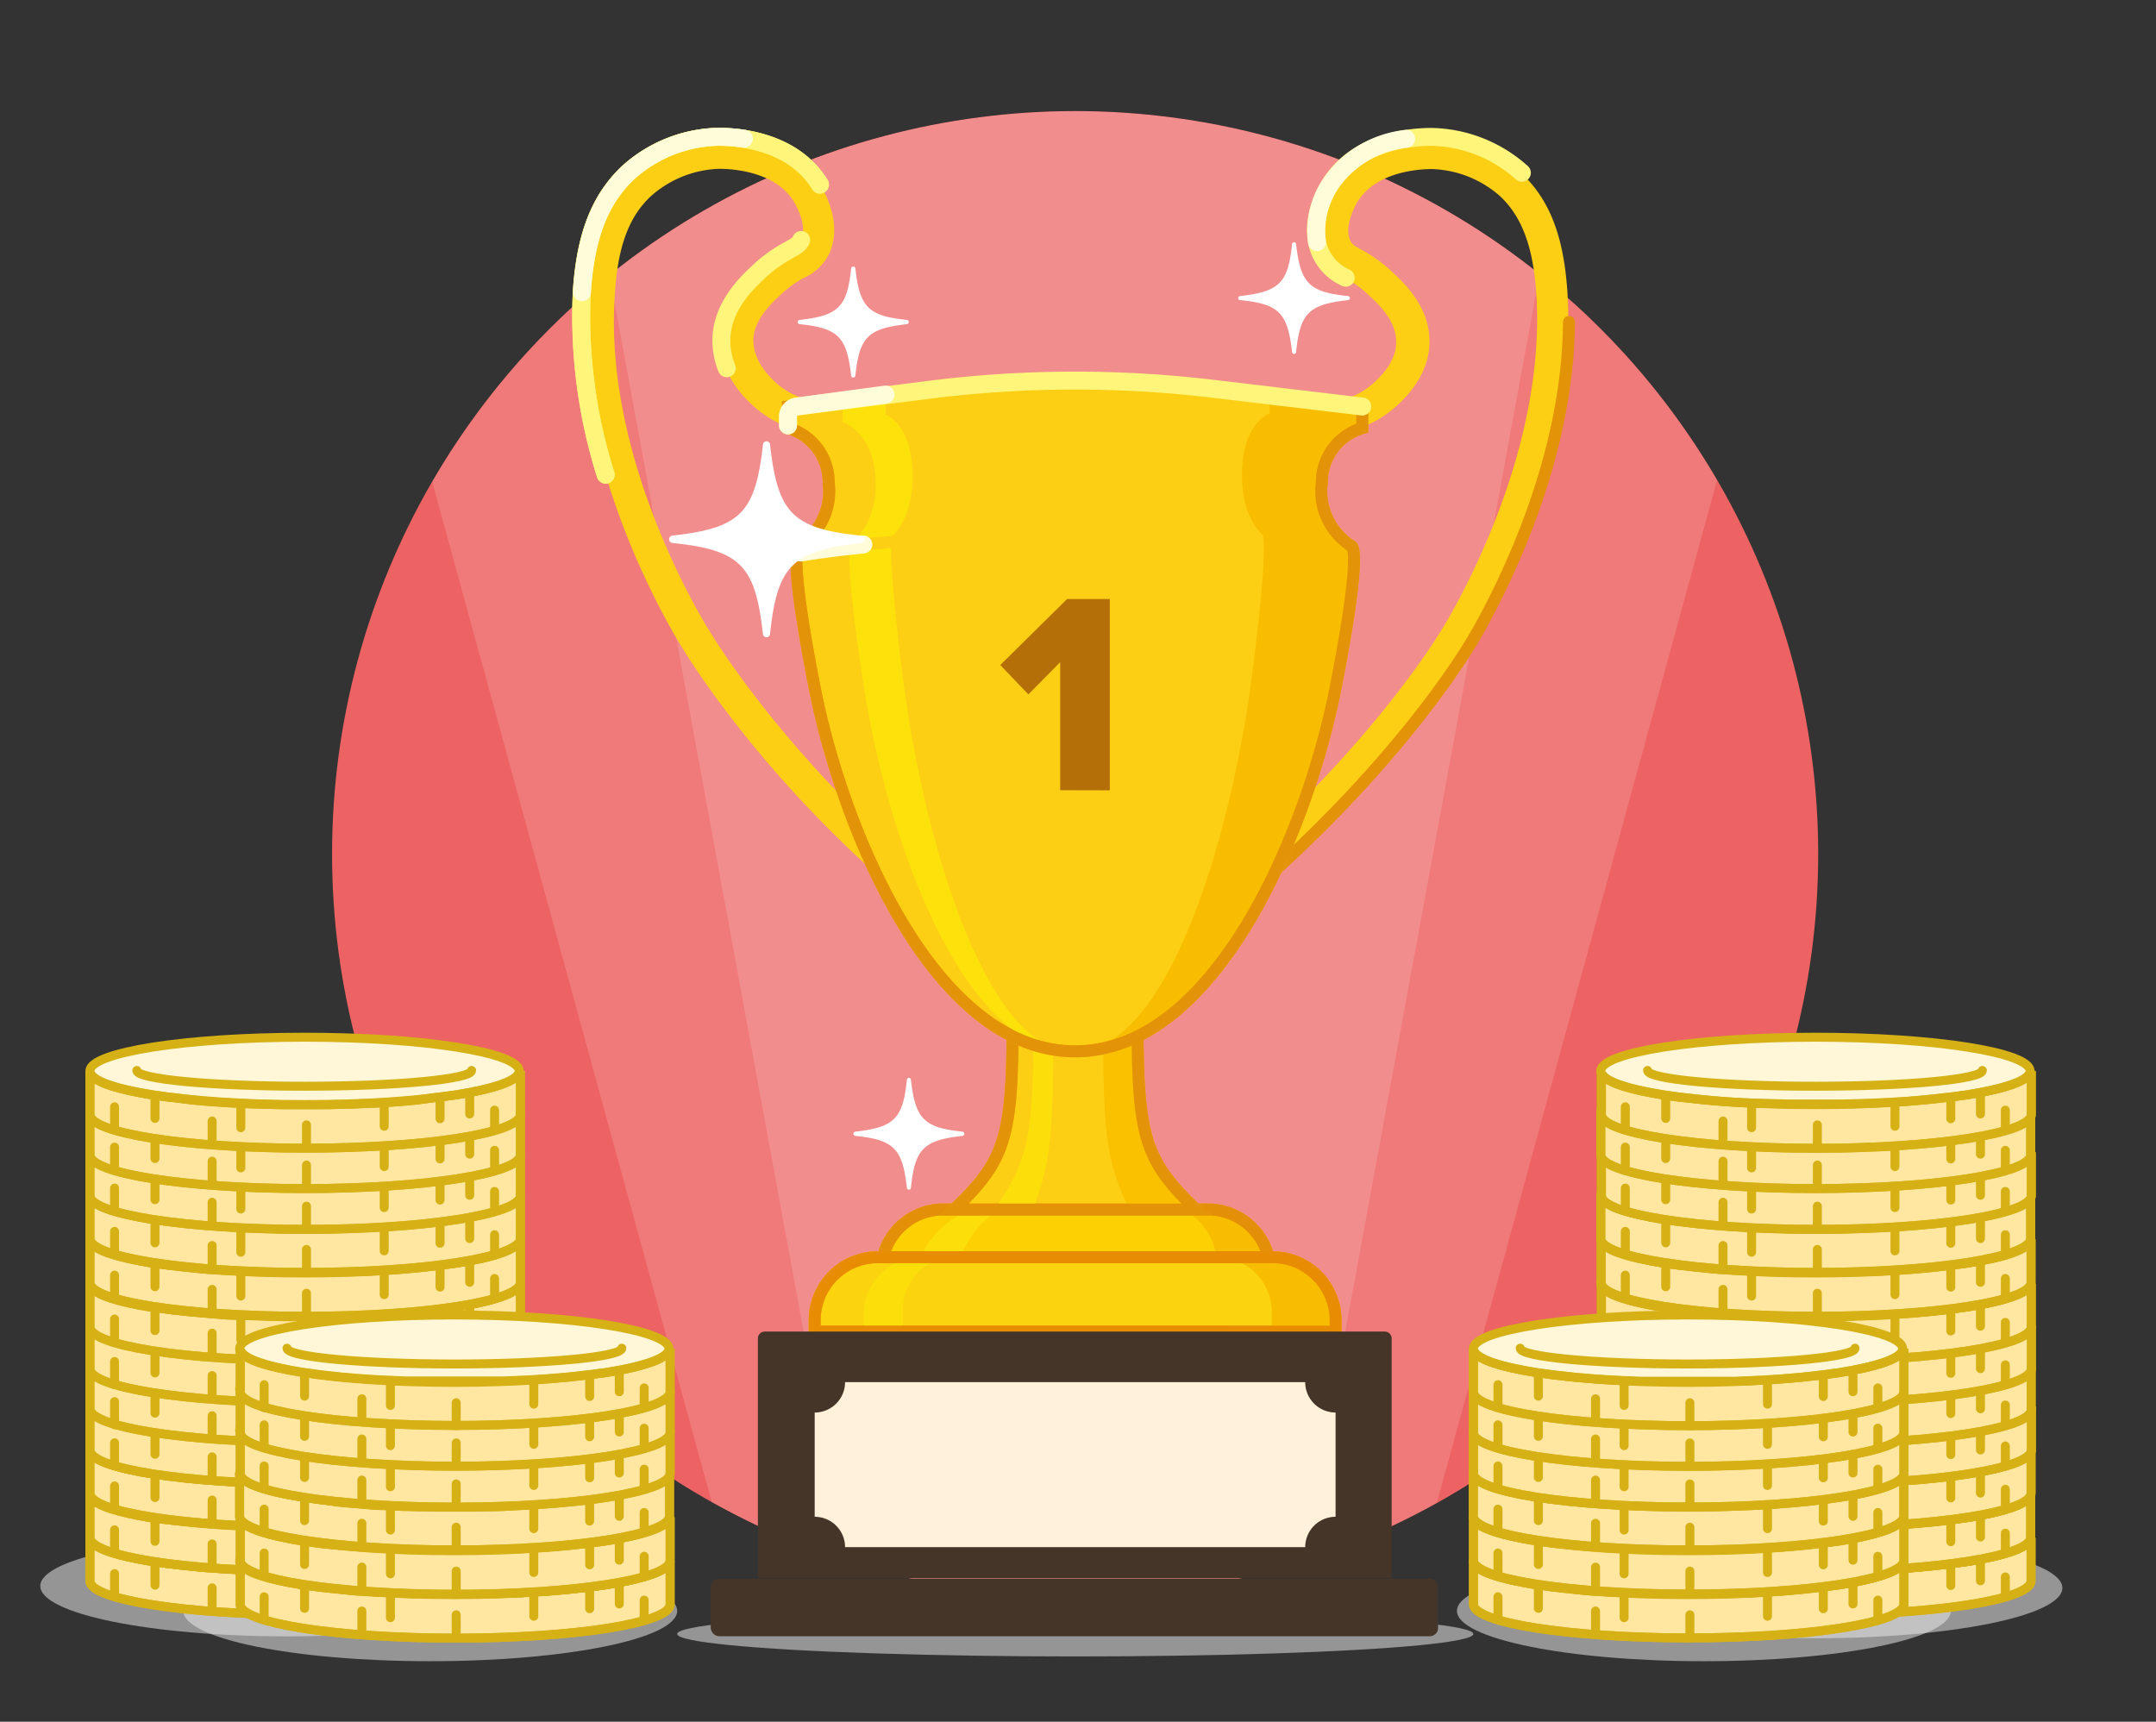 <svg id="Layer_1" data-name="Layer 1" xmlns="http://www.w3.org/2000/svg" xmlns:xlink="http://www.w3.org/1999/xlink" viewBox="0 0 180.3 144"><rect x="0" y="0" width="180.3" height="144" fill="#333333" stroke="none"/><defs><style>.cls-1{fill:#ed6262;}.cls-2{clip-path:url(#clip-path);}.cls-3{opacity:0.15;}.cls-4{fill:#fff;}.cls-5{opacity:0.54;}.cls-6{fill:#e8e8e8;}.cls-10,.cls-7{fill:#ffe6a1;}.cls-10,.cls-11,.cls-7,.cls-8,.cls-9{stroke:#d6b115;stroke-width:0.75px;}.cls-10,.cls-11,.cls-12,.cls-13,.cls-16,.cls-17,.cls-18,.cls-20,.cls-22,.cls-23,.cls-24,.cls-29,.cls-7,.cls-8,.cls-9{stroke-miterlimit:10;}.cls-8{fill:#fff7d7;}.cls-11,.cls-16,.cls-17,.cls-20,.cls-22,.cls-23,.cls-24,.cls-29,.cls-9{fill:none;}.cls-10,.cls-11,.cls-22,.cls-23,.cls-24{stroke-linecap:round;}.cls-12{fill:#fbd40f;stroke:#f8ae00;}.cls-13{fill:#fcd003;stroke:#f9ad00;}.cls-14{fill:#f9bd00;}.cls-15{fill:#fcde0b;}.cls-16{stroke:#e38f07;}.cls-17{stroke:#e78c03;}.cls-18,.cls-21{fill:#fccf15;}.cls-18{stroke:#f9a900;}.cls-19{fill:#f9c100;}.cls-20,.cls-24{stroke:#e39307;}.cls-22{stroke:#fef57a;}.cls-22,.cls-23{stroke-width:1.5px;}.cls-23{stroke:#fffcd9;}.cls-25{fill:#fde10a;}.cls-26{fill:#b56f08;}.cls-27{fill:#453529;}.cls-28{fill:#fff1da;}.cls-29{stroke:#fccf15;}</style><clipPath id="clip-path"><circle class="cls-1" cx="89.91" cy="71.43" r="62.14"/></clipPath></defs><circle class="cls-1" cx="89.91" cy="71.43" r="62.14"/><g class="cls-2"><g class="cls-3"><polygon class="cls-4" points="117.68 134.76 62.02 134.76 27.65 9.29 152.05 9.29 117.68 134.76"/></g><g class="cls-3"><polygon class="cls-4" points="108.57 132.76 71.13 132.76 48.34 8.67 131.37 8.67 108.57 132.76"/></g></g><g class="cls-5"><ellipse class="cls-6" cx="24.02" cy="132.65" rx="20.65" ry="4.21"/></g><g class="cls-5"><ellipse class="cls-6" cx="35.98" cy="134.73" rx="20.65" ry="4.21"/></g><g class="cls-5"><ellipse class="cls-6" cx="142.49" cy="134.73" rx="20.65" ry="4.21"/></g><g class="cls-5"><ellipse class="cls-6" cx="151.82" cy="132.81" rx="20.65" ry="4.21"/></g><g class="cls-5"><ellipse class="cls-6" cx="89.92" cy="136.66" rx="33.29" ry="1.88"/></g><path class="cls-7" d="M165.58,130.42h0c-.4.08-.83.15-1.28.22h-.06c-.44.06-.9.13-1.38.18h-.07l-1.53.17h0c-.55.06-1.11.1-1.69.15h0l-1.75.11h-.14l-1.72.08h-.18l-1.79,0h-.16c-.65,0-1.31,0-2,0s-1.33,0-2,0h-.15l-1.79,0h-.19l-1.72-.08h-.13l-1.75-.11h0c-.58,0-1.15-.09-1.69-.15h0l-1.53-.17h-.07c-.48-.05-.94-.12-1.38-.18h-.06c-.45-.07-.88-.14-1.29-.22h0c-2.61-.49-4.18-1.12-4.18-1.81v3.62c0,1.56,8,2.82,17.95,2.82s18-1.26,18-2.82v-3.62C169.77,129.3,168.19,129.93,165.58,130.42Z"/><ellipse class="cls-8" cx="151.82" cy="128.61" rx="17.95" ry="2.82"/><path class="cls-9" d="M165.58,130.42h0c-.4.08-.83.15-1.28.22h-.06c-.44.06-.9.13-1.38.18h-.07l-1.53.17h0c-.55.06-1.11.1-1.69.15h0l-1.75.11h-.14l-1.72.08h-.18l-1.79,0h-.16c-.65,0-1.31,0-2,0s-1.33,0-2,0h-.15l-1.79,0h-.19l-1.72-.08h-.13l-1.75-.11h0c-.58,0-1.15-.09-1.69-.15h0l-1.53-.17h-.07c-.48-.05-.94-.12-1.38-.18h-.06c-.45-.07-.88-.14-1.29-.22h0c-2.61-.49-4.18-1.12-4.18-1.81v3.62c0,1.56,8,2.82,17.95,2.82s18-1.26,18-2.82v-3.62C169.77,129.3,168.19,129.93,165.58,130.42Z"/><line class="cls-10" x1="135.92" y1="133.54" x2="135.92" y2="131.61"/><line class="cls-10" x1="139.3" y1="132.58" x2="139.3" y2="130.65"/><line class="cls-10" x1="144.09" y1="134.73" x2="144.09" y2="132.8"/><line class="cls-10" x1="146.48" y1="133.36" x2="146.48" y2="131.43"/><line class="cls-10" x1="151.98" y1="135.05" x2="151.98" y2="133.12"/><line class="cls-10" x1="158.47" y1="133.24" x2="158.47" y2="131.32"/><line class="cls-10" x1="163.14" y1="132.61" x2="163.14" y2="130.87"/><line class="cls-10" x1="165.62" y1="132.21" x2="165.62" y2="130.51"/><line class="cls-10" x1="167.7" y1="133.52" x2="167.7" y2="131.89"/><path class="cls-7" d="M165.58,126.75h0c-.4.08-.83.15-1.28.22h-.06l-1.38.19h-.07l-1.53.16h0l-1.69.14h0l-1.75.11h-.14l-1.72.08h-.18l-1.79,0h-4.28l-1.79,0h-.19l-1.72-.08h-.13l-1.75-.11h0l-1.69-.14h0l-1.53-.16h-.07L139.4,127h-.06c-.45-.07-.88-.14-1.29-.22h0c-2.61-.49-4.18-1.12-4.18-1.81v3.62c0,1.56,8,2.83,17.95,2.83s18-1.27,18-2.83v-3.62C169.77,125.63,168.19,126.26,165.58,126.75Z"/><ellipse class="cls-8" cx="151.82" cy="124.94" rx="17.95" ry="2.82"/><path class="cls-9" d="M165.58,126.75h0c-.4.08-.83.15-1.28.22h-.06l-1.38.19h-.07l-1.53.16h0l-1.69.14h0l-1.75.11h-.14l-1.72.08h-.18l-1.79,0h-4.28l-1.79,0h-.19l-1.72-.08h-.13l-1.75-.11h0l-1.69-.14h0l-1.53-.16h-.07L139.4,127h-.06c-.45-.07-.88-.14-1.29-.22h0c-2.61-.49-4.18-1.12-4.18-1.81v3.62c0,1.56,8,2.83,17.95,2.83s18-1.27,18-2.83v-3.62C169.77,125.63,168.19,126.26,165.58,126.75Z"/><line class="cls-10" x1="135.92" y1="129.88" x2="135.92" y2="127.95"/><line class="cls-10" x1="139.3" y1="128.91" x2="139.3" y2="126.98"/><line class="cls-10" x1="144.09" y1="131.06" x2="144.09" y2="129.13"/><line class="cls-10" x1="146.48" y1="129.69" x2="146.48" y2="127.76"/><line class="cls-10" x1="151.98" y1="131.39" x2="151.98" y2="129.46"/><line class="cls-10" x1="158.47" y1="129.58" x2="158.47" y2="127.65"/><line class="cls-10" x1="163.14" y1="128.94" x2="163.14" y2="127.2"/><line class="cls-10" x1="165.62" y1="128.55" x2="165.62" y2="126.85"/><line class="cls-10" x1="167.7" y1="129.85" x2="167.7" y2="128.23"/><path class="cls-7" d="M165.58,123.09h0c-.4.07-.83.15-1.28.21h-.06l-1.38.19h-.07l-1.53.17h0l-1.69.14h0c-.57.05-1.15.08-1.75.12h-.14l-1.72.08h-.18l-1.79,0h-.16l-2,0-2,0h-.15l-1.79,0h-.19l-1.72-.08h-.13c-.6,0-1.18-.07-1.75-.12h0l-1.69-.14h0l-1.53-.17h-.07l-1.38-.19h-.06c-.45-.06-.88-.14-1.29-.21h0c-2.61-.49-4.18-1.12-4.18-1.81v3.62c0,1.56,8,2.82,17.95,2.82s18-1.26,18-2.82v-3.62C169.77,122,168.19,122.6,165.58,123.09Z"/><ellipse class="cls-8" cx="151.82" cy="121.28" rx="17.95" ry="2.82"/><path class="cls-9" d="M165.58,123.09h0c-.4.07-.83.15-1.28.21h-.06l-1.38.19h-.07l-1.53.17h0l-1.69.14h0c-.57.05-1.15.08-1.75.12h-.14l-1.72.08h-.18l-1.79,0h-.16l-2,0-2,0h-.15l-1.79,0h-.19l-1.72-.08h-.13c-.6,0-1.18-.07-1.75-.12h0l-1.69-.14h0l-1.53-.17h-.07l-1.38-.19h-.06c-.45-.06-.88-.14-1.29-.21h0c-2.61-.49-4.18-1.12-4.18-1.81v3.62c0,1.56,8,2.82,17.95,2.82s18-1.26,18-2.82v-3.62C169.77,122,168.19,122.6,165.58,123.09Z"/><line class="cls-10" x1="135.92" y1="126.21" x2="135.92" y2="124.28"/><line class="cls-10" x1="139.3" y1="125.25" x2="139.3" y2="123.32"/><line class="cls-10" x1="144.09" y1="127.39" x2="144.09" y2="125.46"/><line class="cls-10" x1="146.48" y1="126.03" x2="146.48" y2="124.1"/><line class="cls-10" x1="151.98" y1="127.72" x2="151.98" y2="125.79"/><line class="cls-10" x1="158.47" y1="125.91" x2="158.47" y2="123.98"/><line class="cls-10" x1="163.14" y1="125.28" x2="163.14" y2="123.53"/><line class="cls-10" x1="165.62" y1="124.88" x2="165.62" y2="123.18"/><line class="cls-10" x1="167.7" y1="126.18" x2="167.7" y2="124.56"/><path class="cls-7" d="M165.58,119.47h0c-.4.08-.83.15-1.28.22h-.06l-1.38.19h-.07l-1.53.16h0l-1.69.14h0l-1.75.11h-.14l-1.72.08h-.18l-1.79,0h-4.28l-1.79,0h-.19l-1.72-.08h-.13l-1.75-.11h0l-1.69-.14h0l-1.53-.16h-.07l-1.38-.19h-.06c-.45-.07-.88-.14-1.29-.22h0c-2.61-.49-4.18-1.12-4.18-1.81v3.62c0,1.56,8,2.82,17.95,2.82s18-1.26,18-2.82v-3.62C169.77,118.35,168.19,119,165.58,119.47Z"/><ellipse class="cls-8" cx="151.82" cy="117.66" rx="17.95" ry="2.82"/><path class="cls-9" d="M165.58,119.47h0c-.4.08-.83.15-1.28.22h-.06l-1.38.19h-.07l-1.53.16h0l-1.69.14h0l-1.75.11h-.14l-1.72.08h-.18l-1.79,0h-4.28l-1.79,0h-.19l-1.72-.08h-.13l-1.75-.11h0l-1.69-.14h0l-1.53-.16h-.07l-1.38-.19h-.06c-.45-.07-.88-.14-1.29-.22h0c-2.61-.49-4.18-1.12-4.18-1.81v3.62c0,1.56,8,2.82,17.95,2.82s18-1.26,18-2.82v-3.62C169.77,118.35,168.19,119,165.58,119.47Z"/><line class="cls-10" x1="135.92" y1="122.6" x2="135.92" y2="120.67"/><line class="cls-10" x1="139.3" y1="121.63" x2="139.3" y2="119.7"/><line class="cls-10" x1="144.09" y1="123.78" x2="144.09" y2="121.85"/><line class="cls-10" x1="146.48" y1="122.41" x2="146.48" y2="120.48"/><line class="cls-10" x1="151.98" y1="124.1" x2="151.98" y2="122.18"/><line class="cls-10" x1="158.47" y1="122.3" x2="158.47" y2="120.37"/><line class="cls-10" x1="163.14" y1="121.66" x2="163.14" y2="119.92"/><line class="cls-10" x1="165.62" y1="121.27" x2="165.62" y2="119.56"/><line class="cls-10" x1="167.7" y1="122.57" x2="167.7" y2="120.94"/><path class="cls-11" d="M165.78,117.62c0,.73-6.25,1.32-14,1.32s-14-.59-14-1.32"/><path class="cls-7" d="M165.58,116h0l-1.28.21h-.06l-1.38.19h-.07l-1.53.16h0l-1.69.14h0c-.57,0-1.15.08-1.75.12h-.14l-1.72.08h-.18L154,117h-.16l-2,0-2,0h-.15l-1.79,0h-.19l-1.72-.08h-.13c-.6,0-1.18-.07-1.75-.12h0l-1.69-.14h0l-1.53-.16h-.07l-1.38-.19h-.06l-1.29-.21h0c-2.61-.49-4.18-1.13-4.18-1.81v3.62c0,1.55,8,2.82,17.95,2.82s18-1.27,18-2.82v-3.62C169.77,114.91,168.19,115.55,165.58,116Z"/><ellipse class="cls-8" cx="151.82" cy="114.23" rx="17.95" ry="2.82"/><path class="cls-9" d="M165.58,116h0l-1.28.21h-.06l-1.38.19h-.07l-1.53.16h0l-1.69.14h0c-.57,0-1.15.08-1.75.12h-.14l-1.72.08h-.18L154,117h-.16l-2,0-2,0h-.15l-1.79,0h-.19l-1.72-.08h-.13c-.6,0-1.18-.07-1.75-.12h0l-1.69-.14h0l-1.53-.16h-.07l-1.38-.19h-.06l-1.29-.21h0c-2.61-.49-4.18-1.13-4.18-1.81v3.62c0,1.55,8,2.82,17.95,2.82s18-1.27,18-2.82v-3.62C169.77,114.91,168.19,115.55,165.58,116Z"/><line class="cls-10" x1="135.92" y1="119.16" x2="135.92" y2="117.23"/><line class="cls-10" x1="139.3" y1="118.19" x2="139.3" y2="116.26"/><line class="cls-10" x1="144.09" y1="120.34" x2="144.09" y2="118.41"/><line class="cls-10" x1="146.48" y1="118.98" x2="146.48" y2="117.05"/><line class="cls-10" x1="151.98" y1="120.67" x2="151.98" y2="118.74"/><line class="cls-10" x1="158.47" y1="118.86" x2="158.47" y2="116.93"/><line class="cls-10" x1="163.14" y1="118.23" x2="163.14" y2="116.48"/><line class="cls-10" x1="165.62" y1="117.83" x2="165.62" y2="116.13"/><line class="cls-10" x1="167.7" y1="119.13" x2="167.7" y2="117.51"/><path class="cls-11" d="M165.78,114.19c0,.72-6.25,1.31-14,1.31s-14-.59-14-1.31"/><path class="cls-7" d="M165.58,112.67h0c-.4.08-.83.15-1.28.22h-.06l-1.38.19h-.07l-1.53.16h0l-1.69.14h0l-1.75.11h-.14l-1.72.08h-.18l-1.79,0h-4.28l-1.79,0h-.19l-1.72-.08h-.13l-1.75-.11h0l-1.69-.14h0l-1.53-.16h-.07l-1.38-.19h-.06c-.45-.07-.88-.14-1.29-.22h0c-2.61-.49-4.18-1.12-4.18-1.81v3.62c0,1.56,8,2.83,17.95,2.83s18-1.27,18-2.83v-3.62C169.77,111.55,168.19,112.18,165.58,112.67Z"/><ellipse class="cls-8" cx="151.82" cy="110.86" rx="17.95" ry="2.82"/><path class="cls-9" d="M165.58,112.67h0c-.4.08-.83.15-1.28.22h-.06l-1.38.19h-.07l-1.53.16h0l-1.69.14h0l-1.75.11h-.14l-1.72.08h-.18l-1.79,0h-4.28l-1.79,0h-.19l-1.72-.08h-.13l-1.75-.11h0l-1.69-.14h0l-1.53-.16h-.07l-1.38-.19h-.06c-.45-.07-.88-.14-1.29-.22h0c-2.61-.49-4.18-1.12-4.18-1.81v3.62c0,1.56,8,2.83,17.95,2.83s18-1.27,18-2.83v-3.62C169.77,111.55,168.19,112.18,165.58,112.67Z"/><line class="cls-10" x1="135.92" y1="115.8" x2="135.92" y2="113.87"/><line class="cls-10" x1="139.3" y1="114.83" x2="139.3" y2="112.9"/><line class="cls-10" x1="144.09" y1="116.98" x2="144.09" y2="115.05"/><line class="cls-10" x1="146.48" y1="115.61" x2="146.48" y2="113.68"/><line class="cls-10" x1="151.98" y1="117.31" x2="151.98" y2="115.38"/><line class="cls-10" x1="158.47" y1="115.5" x2="158.47" y2="113.57"/><line class="cls-10" x1="163.14" y1="114.86" x2="163.14" y2="113.12"/><line class="cls-10" x1="165.62" y1="114.47" x2="165.62" y2="112.77"/><line class="cls-10" x1="167.7" y1="115.77" x2="167.7" y2="114.15"/><path class="cls-11" d="M165.78,110.82c0,.73-6.25,1.32-14,1.32s-14-.59-14-1.32"/><path class="cls-7" d="M165.58,109.13h0c-.4.07-.83.15-1.28.21h-.06l-1.38.19h-.07l-1.53.17h0l-1.69.14h0c-.57,0-1.15.08-1.75.12h-.14l-1.72.07h-.18l-1.79.05h-.16l-2,0-2,0h-.15l-1.79-.05h-.19L146,110h-.13c-.6,0-1.18-.07-1.75-.12h0l-1.69-.14h0l-1.53-.17h-.07l-1.38-.19h-.06c-.45-.06-.88-.14-1.29-.21h0c-2.61-.49-4.18-1.12-4.18-1.81v3.62c0,1.56,8,2.82,17.95,2.82s18-1.26,18-2.82v-3.62C169.77,108,168.19,108.64,165.58,109.13Z"/><ellipse class="cls-8" cx="151.82" cy="107.32" rx="17.95" ry="2.82"/><path class="cls-9" d="M165.58,109.13h0c-.4.07-.83.15-1.28.21h-.06l-1.38.19h-.07l-1.53.17h0l-1.69.14h0c-.57,0-1.15.08-1.75.12h-.14l-1.72.07h-.18l-1.79.05h-.16l-2,0-2,0h-.15l-1.79-.05h-.19L146,110h-.13c-.6,0-1.18-.07-1.75-.12h0l-1.69-.14h0l-1.53-.17h-.07l-1.38-.19h-.06c-.45-.06-.88-.14-1.29-.21h0c-2.61-.49-4.18-1.12-4.18-1.81v3.62c0,1.56,8,2.82,17.95,2.82s18-1.26,18-2.82v-3.62C169.77,108,168.19,108.64,165.58,109.13Z"/><line class="cls-10" x1="135.92" y1="112.25" x2="135.92" y2="110.32"/><line class="cls-10" x1="139.3" y1="111.29" x2="139.3" y2="109.36"/><line class="cls-10" x1="144.09" y1="113.43" x2="144.09" y2="111.5"/><line class="cls-10" x1="146.48" y1="112.07" x2="146.48" y2="110.14"/><line class="cls-10" x1="151.98" y1="113.76" x2="151.98" y2="111.83"/><line class="cls-10" x1="158.47" y1="111.95" x2="158.47" y2="110.02"/><line class="cls-10" x1="163.14" y1="111.32" x2="163.14" y2="109.57"/><line class="cls-10" x1="165.62" y1="110.92" x2="165.62" y2="109.22"/><line class="cls-10" x1="167.7" y1="112.23" x2="167.7" y2="110.6"/><path class="cls-7" d="M165.58,105.46h0c-.4.08-.83.15-1.28.22h-.06c-.44.06-.9.13-1.38.18h-.07l-1.53.17h0c-.55.06-1.11.1-1.69.15h0l-1.75.11h-.14l-1.72.08h-.18l-1.79,0h-.16c-.65,0-1.31,0-2,0s-1.33,0-2,0h-.15l-1.79,0h-.19l-1.72-.08h-.13l-1.75-.11h0c-.58,0-1.15-.09-1.69-.15h0l-1.53-.17h-.07c-.48-.05-.94-.12-1.38-.18h-.06c-.45-.07-.88-.14-1.29-.22h0c-2.61-.49-4.18-1.12-4.18-1.81v3.62c0,1.56,8,2.82,17.95,2.82s18-1.26,18-2.82v-3.62C169.77,104.34,168.19,105,165.58,105.46Z"/><ellipse class="cls-8" cx="151.82" cy="103.65" rx="17.95" ry="2.82"/><path class="cls-9" d="M165.58,105.46h0c-.4.08-.83.15-1.28.22h-.06c-.44.06-.9.13-1.38.18h-.07l-1.53.17h0c-.55.06-1.11.1-1.69.15h0l-1.75.11h-.14l-1.72.08h-.18l-1.79,0h-.16c-.65,0-1.31,0-2,0s-1.33,0-2,0h-.15l-1.79,0h-.19l-1.72-.08h-.13l-1.75-.11h0c-.58,0-1.15-.09-1.69-.15h0l-1.53-.17h-.07c-.48-.05-.94-.12-1.38-.18h-.06c-.45-.07-.88-.14-1.29-.22h0c-2.61-.49-4.18-1.12-4.18-1.81v3.62c0,1.56,8,2.82,17.95,2.82s18-1.26,18-2.82v-3.62C169.77,104.34,168.19,105,165.58,105.46Z"/><line class="cls-10" x1="135.92" y1="108.58" x2="135.92" y2="106.65"/><line class="cls-10" x1="139.3" y1="107.62" x2="139.3" y2="105.69"/><line class="cls-10" x1="144.09" y1="109.76" x2="144.09" y2="107.84"/><line class="cls-10" x1="146.48" y1="108.4" x2="146.48" y2="106.47"/><line class="cls-10" x1="151.98" y1="110.09" x2="151.98" y2="108.16"/><line class="cls-10" x1="158.47" y1="108.28" x2="158.47" y2="106.35"/><line class="cls-10" x1="163.14" y1="107.65" x2="163.14" y2="105.91"/><line class="cls-10" x1="165.62" y1="107.25" x2="165.62" y2="105.55"/><line class="cls-10" x1="167.7" y1="108.56" x2="167.7" y2="106.93"/><path class="cls-7" d="M165.58,101.79h0c-.4.08-.83.15-1.28.22h-.06l-1.38.19h-.07l-1.53.16h0l-1.69.14h0l-1.75.11h-.14l-1.72.08h-.18l-1.79,0h-4.28l-1.79,0h-.19l-1.72-.08h-.13l-1.75-.11h0l-1.69-.14h0l-1.53-.16h-.07L139.4,102h-.06c-.45-.07-.88-.14-1.29-.22h0c-2.61-.49-4.18-1.12-4.18-1.81v3.62c0,1.56,8,2.83,17.95,2.83s18-1.27,18-2.83V100C169.77,100.67,168.19,101.3,165.58,101.79Z"/><ellipse class="cls-8" cx="151.82" cy="99.98" rx="17.95" ry="2.82"/><path class="cls-9" d="M165.58,101.79h0c-.4.08-.83.15-1.28.22h-.06l-1.38.19h-.07l-1.53.16h0l-1.69.14h0l-1.75.11h-.14l-1.72.08h-.18l-1.79,0h-4.28l-1.79,0h-.19l-1.72-.08h-.13l-1.75-.11h0l-1.69-.14h0l-1.53-.16h-.07L139.4,102h-.06c-.45-.07-.88-.14-1.29-.22h0c-2.61-.49-4.18-1.12-4.18-1.81v3.62c0,1.56,8,2.83,17.95,2.83s18-1.27,18-2.83V100C169.77,100.67,168.19,101.3,165.58,101.79Z"/><line class="cls-10" x1="135.92" y1="104.92" x2="135.92" y2="102.99"/><line class="cls-10" x1="139.3" y1="103.95" x2="139.3" y2="102.02"/><line class="cls-10" x1="144.09" y1="106.1" x2="144.09" y2="104.17"/><line class="cls-10" x1="146.48" y1="104.73" x2="146.48" y2="102.8"/><line class="cls-10" x1="151.98" y1="106.43" x2="151.98" y2="104.5"/><line class="cls-10" x1="158.47" y1="104.62" x2="158.47" y2="102.69"/><line class="cls-10" x1="163.14" y1="103.98" x2="163.14" y2="102.24"/><line class="cls-10" x1="165.62" y1="103.59" x2="165.62" y2="101.89"/><line class="cls-10" x1="167.7" y1="104.89" x2="167.7" y2="103.27"/><path class="cls-7" d="M165.58,98.18h0c-.4.08-.83.15-1.28.22h-.06l-1.38.18h-.07l-1.53.17h0l-1.69.15h0l-1.75.11h-.14l-1.72.08h-.18l-1.79,0h-.16l-2,0-2,0h-.15l-1.79,0h-.19L146,99h-.13l-1.75-.11h0l-1.69-.15h0l-1.53-.17h-.07l-1.38-.18h-.06c-.45-.07-.88-.14-1.29-.22h0c-2.61-.49-4.18-1.12-4.18-1.81V100c0,1.56,8,2.82,17.95,2.82s18-1.26,18-2.82V96.37C169.77,97.06,168.19,97.69,165.58,98.18Z"/><ellipse class="cls-8" cx="151.82" cy="96.37" rx="17.95" ry="2.82"/><path class="cls-9" d="M165.58,98.18h0c-.4.08-.83.15-1.28.22h-.06l-1.38.18h-.07l-1.53.17h0l-1.69.15h0l-1.75.11h-.14l-1.72.08h-.18l-1.79,0h-.16l-2,0-2,0h-.15l-1.79,0h-.19L146,99h-.13l-1.75-.11h0l-1.69-.15h0l-1.53-.17h-.07l-1.38-.18h-.06c-.45-.07-.88-.14-1.29-.22h0c-2.61-.49-4.18-1.12-4.18-1.81V100c0,1.56,8,2.82,17.95,2.82s18-1.26,18-2.82V96.37C169.77,97.06,168.19,97.69,165.58,98.18Z"/><line class="cls-10" x1="135.92" y1="101.3" x2="135.92" y2="99.37"/><line class="cls-10" x1="139.3" y1="100.34" x2="139.3" y2="98.41"/><line class="cls-10" x1="144.09" y1="102.48" x2="144.09" y2="100.55"/><line class="cls-10" x1="146.48" y1="101.12" x2="146.48" y2="99.19"/><line class="cls-10" x1="151.98" y1="102.81" x2="151.98" y2="100.88"/><line class="cls-10" x1="158.47" y1="101" x2="158.47" y2="99.07"/><line class="cls-10" x1="163.14" y1="100.37" x2="163.14" y2="98.63"/><line class="cls-10" x1="165.62" y1="99.97" x2="165.62" y2="98.27"/><line class="cls-10" x1="167.7" y1="101.28" x2="167.7" y2="99.65"/><path class="cls-11" d="M165.78,96.33c0,.73-6.25,1.32-14,1.32s-14-.59-14-1.32"/><path class="cls-7" d="M165.58,94.74h0c-.4.08-.83.15-1.28.22h-.06l-1.38.19h-.07l-1.53.17h0c-.55.06-1.11.11-1.69.15h0l-1.75.11h-.14l-1.72.08h-.18c-.59,0-1.19,0-1.79,0h-4.28c-.61,0-1.21,0-1.79,0h-.19L146,95.6h-.13l-1.75-.11h0c-.58,0-1.15-.09-1.69-.15h0l-1.53-.17h-.07L139.4,95h-.06c-.45-.07-.88-.14-1.29-.22h0c-2.61-.49-4.18-1.12-4.18-1.81v3.62c0,1.56,8,2.82,17.95,2.82s18-1.26,18-2.82V92.93C169.77,93.62,168.19,94.25,165.58,94.74Z"/><ellipse class="cls-8" cx="151.82" cy="92.93" rx="17.95" ry="2.82"/><path class="cls-9" d="M165.58,94.74h0c-.4.08-.83.15-1.28.22h-.06l-1.38.19h-.07l-1.53.17h0c-.55.06-1.11.11-1.69.15h0l-1.75.11h-.14l-1.72.08h-.18c-.59,0-1.19,0-1.79,0h-4.28c-.61,0-1.21,0-1.79,0h-.19L146,95.6h-.13l-1.75-.11h0c-.58,0-1.15-.09-1.69-.15h0l-1.53-.17h-.07L139.4,95h-.06c-.45-.07-.88-.14-1.29-.22h0c-2.61-.49-4.18-1.12-4.18-1.81v3.62c0,1.56,8,2.82,17.95,2.82s18-1.26,18-2.82V92.93C169.77,93.62,168.19,94.25,165.58,94.74Z"/><line class="cls-10" x1="135.92" y1="97.87" x2="135.92" y2="95.94"/><line class="cls-10" x1="139.3" y1="96.9" x2="139.3" y2="94.97"/><line class="cls-10" x1="144.09" y1="99.05" x2="144.09" y2="97.12"/><line class="cls-10" x1="146.48" y1="97.68" x2="146.48" y2="95.75"/><line class="cls-10" x1="151.98" y1="99.37" x2="151.98" y2="97.44"/><line class="cls-10" x1="158.47" y1="97.57" x2="158.47" y2="95.64"/><line class="cls-10" x1="163.14" y1="96.93" x2="163.14" y2="95.19"/><line class="cls-10" x1="165.62" y1="96.53" x2="165.62" y2="94.83"/><line class="cls-10" x1="167.7" y1="97.84" x2="167.7" y2="96.21"/><path class="cls-11" d="M165.78,92.89c0,.73-6.25,1.32-14,1.32s-14-.59-14-1.32"/><path class="cls-7" d="M165.58,91.38h0c-.4.08-.83.15-1.28.22h-.06c-.44.06-.9.13-1.38.18h-.07l-1.53.17h0c-.55.06-1.11.1-1.69.15h0l-1.75.11h-.14l-1.72.08h-.18l-1.79.05h-.16c-.65,0-1.31,0-2,0s-1.33,0-2,0h-.15l-1.79-.05h-.19L146,92.24h-.13l-1.75-.11h0c-.58-.05-1.15-.09-1.69-.15h0l-1.53-.17h-.07c-.48-.05-.94-.12-1.38-.18h-.06c-.45-.07-.88-.14-1.29-.22h0c-2.61-.49-4.18-1.12-4.18-1.81v3.62c0,1.56,8,2.82,17.95,2.82s18-1.26,18-2.82V89.57C169.77,90.26,168.19,90.89,165.58,91.38Z"/><ellipse class="cls-8" cx="151.82" cy="89.57" rx="17.95" ry="2.82"/><path class="cls-9" d="M165.58,91.38h0c-.4.08-.83.15-1.28.22h-.06c-.44.06-.9.13-1.38.18h-.07l-1.53.17h0c-.55.06-1.11.1-1.69.15h0l-1.75.11h-.14l-1.72.08h-.18l-1.79.05h-.16c-.65,0-1.31,0-2,0s-1.33,0-2,0h-.15l-1.79-.05h-.19L146,92.24h-.13l-1.75-.11h0c-.58-.05-1.15-.09-1.69-.15h0l-1.53-.17h-.07c-.48-.05-.94-.12-1.38-.18h-.06c-.45-.07-.88-.14-1.29-.22h0c-2.61-.49-4.18-1.12-4.18-1.81v3.62c0,1.56,8,2.82,17.95,2.82s18-1.26,18-2.82V89.57C169.77,90.26,168.19,90.89,165.58,91.38Z"/><line class="cls-10" x1="135.92" y1="94.5" x2="135.92" y2="92.57"/><line class="cls-10" x1="139.3" y1="93.54" x2="139.3" y2="91.61"/><line class="cls-10" x1="144.09" y1="95.68" x2="144.09" y2="93.76"/><line class="cls-10" x1="146.48" y1="94.32" x2="146.48" y2="92.39"/><line class="cls-10" x1="151.98" y1="96.01" x2="151.98" y2="94.08"/><line class="cls-10" x1="158.47" y1="94.2" x2="158.47" y2="92.27"/><line class="cls-10" x1="163.14" y1="93.57" x2="163.14" y2="91.83"/><line class="cls-10" x1="165.62" y1="93.17" x2="165.62" y2="91.47"/><line class="cls-10" x1="167.7" y1="94.48" x2="167.7" y2="92.85"/><path class="cls-11" d="M165.78,89.53c0,.73-6.25,1.32-14,1.32s-14-.59-14-1.32"/><path class="cls-7" d="M154.92,132.36h0c-.4.08-.83.15-1.28.22h-.06l-1.38.18h-.07l-1.53.17h0c-.55.06-1.11.1-1.69.15h0l-1.75.11H147l-1.73.08h-.18l-1.79,0h-.16l-2,0-2,0H139l-1.79,0h-.18l-1.73-.08h-.13l-1.75-.11h0c-.58,0-1.14-.09-1.69-.15h0l-1.53-.17h-.07l-1.38-.18h-.06c-.45-.07-.88-.14-1.28-.22h0c-2.62-.49-4.19-1.12-4.19-1.81v3.62c0,1.56,8,2.82,18,2.82s18-1.26,18-2.82v-3.62C159.11,131.24,157.54,131.87,154.92,132.36Z"/><ellipse class="cls-8" cx="141.16" cy="130.55" rx="17.95" ry="2.82"/><path class="cls-9" d="M154.92,132.36h0c-.4.08-.83.15-1.28.22h-.06l-1.38.18h-.07l-1.53.17h0c-.55.06-1.11.1-1.69.15h0l-1.75.11H147l-1.73.08h-.18l-1.79,0h-.16l-2,0-2,0H139l-1.79,0h-.18l-1.73-.08h-.13l-1.75-.11h0c-.58,0-1.14-.09-1.69-.15h0l-1.53-.17h-.07l-1.38-.18h-.06c-.45-.07-.88-.14-1.28-.22h0c-2.62-.49-4.19-1.12-4.19-1.81v3.62c0,1.56,8,2.82,18,2.82s18-1.26,18-2.82v-3.62C159.11,131.24,157.54,131.87,154.92,132.36Z"/><line class="cls-10" x1="125.27" y1="135.48" x2="125.27" y2="133.55"/><line class="cls-10" x1="128.65" y1="134.52" x2="128.65" y2="132.59"/><line class="cls-10" x1="133.43" y1="136.66" x2="133.43" y2="134.74"/><line class="cls-10" x1="135.82" y1="135.3" x2="135.82" y2="133.37"/><line class="cls-10" x1="141.32" y1="136.99" x2="141.32" y2="135.06"/><line class="cls-10" x1="147.81" y1="135.18" x2="147.81" y2="133.25"/><line class="cls-10" x1="152.48" y1="134.55" x2="152.48" y2="132.81"/><line class="cls-10" x1="154.96" y1="134.15" x2="154.96" y2="132.45"/><line class="cls-10" x1="157.04" y1="135.46" x2="157.04" y2="133.83"/><path class="cls-7" d="M154.92,128.69h0c-.4.08-.83.15-1.28.22h-.06l-1.38.19h-.07l-1.53.16h0l-1.69.14h0l-1.75.11H147l-1.73.08h-.18l-1.79,0H139l-1.79,0h-.18l-1.73-.08h-.13l-1.75-.11h0l-1.69-.14h0l-1.53-.16h-.07l-1.38-.19h-.06c-.45-.07-.88-.14-1.28-.22h0c-2.62-.49-4.19-1.12-4.19-1.81v3.62c0,1.56,8,2.82,18,2.82s18-1.26,18-2.82v-3.62C159.11,127.57,157.54,128.2,154.92,128.69Z"/><ellipse class="cls-8" cx="141.16" cy="126.88" rx="17.95" ry="2.82"/><path class="cls-9" d="M154.92,128.69h0c-.4.08-.83.15-1.28.22h-.06l-1.38.19h-.07l-1.53.16h0l-1.69.14h0l-1.75.11H147l-1.73.08h-.18l-1.79,0H139l-1.79,0h-.18l-1.73-.08h-.13l-1.75-.11h0l-1.69-.14h0l-1.53-.16h-.07l-1.38-.19h-.06c-.45-.07-.88-.14-1.28-.22h0c-2.62-.49-4.19-1.12-4.19-1.81v3.62c0,1.56,8,2.82,18,2.82s18-1.26,18-2.82v-3.62C159.11,127.57,157.54,128.2,154.92,128.69Z"/><line class="cls-10" x1="125.27" y1="131.82" x2="125.27" y2="129.89"/><line class="cls-10" x1="128.65" y1="130.85" x2="128.65" y2="128.92"/><line class="cls-10" x1="133.43" y1="133" x2="133.43" y2="131.07"/><line class="cls-10" x1="135.82" y1="131.63" x2="135.82" y2="129.7"/><line class="cls-10" x1="141.32" y1="133.32" x2="141.32" y2="131.4"/><line class="cls-10" x1="147.81" y1="131.52" x2="147.81" y2="129.59"/><line class="cls-10" x1="152.48" y1="130.88" x2="152.48" y2="129.14"/><line class="cls-10" x1="154.96" y1="130.49" x2="154.96" y2="128.78"/><line class="cls-10" x1="157.04" y1="131.79" x2="157.04" y2="130.16"/><path class="cls-7" d="M154.92,125h0l-1.28.21h-.06l-1.38.19h-.07l-1.53.17h0l-1.69.14h0c-.57,0-1.15.08-1.75.12H147l-1.73.08h-.18l-1.79,0h-.16l-2,0-2,0H139l-1.79,0h-.18l-1.73-.08h-.13c-.6,0-1.18-.07-1.75-.12h0l-1.69-.14h0l-1.53-.17h-.07l-1.38-.19h-.06L127.4,125h0c-2.62-.49-4.19-1.12-4.19-1.81v3.62c0,1.55,8,2.82,18,2.82s18-1.27,18-2.82v-3.62C159.11,123.91,157.54,124.54,154.92,125Z"/><ellipse class="cls-8" cx="141.16" cy="123.22" rx="17.95" ry="2.82"/><path class="cls-9" d="M154.92,125h0l-1.28.21h-.06l-1.38.19h-.07l-1.53.17h0l-1.69.14h0c-.57,0-1.15.08-1.75.12H147l-1.73.08h-.18l-1.79,0h-.16l-2,0-2,0H139l-1.79,0h-.18l-1.73-.08h-.13c-.6,0-1.18-.07-1.75-.12h0l-1.69-.14h0l-1.53-.17h-.07l-1.38-.19h-.06L127.4,125h0c-2.62-.49-4.19-1.12-4.19-1.81v3.62c0,1.55,8,2.82,18,2.82s18-1.27,18-2.82v-3.62C159.11,123.91,157.54,124.54,154.92,125Z"/><line class="cls-10" x1="125.27" y1="128.15" x2="125.27" y2="126.22"/><line class="cls-10" x1="128.65" y1="127.18" x2="128.65" y2="125.26"/><line class="cls-10" x1="133.43" y1="129.33" x2="133.43" y2="127.4"/><line class="cls-10" x1="135.82" y1="127.97" x2="135.82" y2="126.04"/><line class="cls-10" x1="141.32" y1="129.66" x2="141.32" y2="127.73"/><line class="cls-10" x1="147.81" y1="127.85" x2="147.81" y2="125.92"/><line class="cls-10" x1="152.48" y1="127.22" x2="152.48" y2="125.47"/><line class="cls-10" x1="154.96" y1="126.82" x2="154.96" y2="125.12"/><line class="cls-10" x1="157.04" y1="128.12" x2="157.04" y2="126.5"/><path class="cls-7" d="M154.92,121.41h0c-.4.08-.83.15-1.28.22h-.06l-1.38.19h-.07l-1.53.17h0c-.55.06-1.11.11-1.69.15h0l-1.75.11H147l-1.73.08h-.18l-1.79.05H139l-1.79-.05h-.18l-1.73-.08h-.13l-1.75-.11h0c-.58,0-1.14-.09-1.69-.15h0l-1.53-.17h-.07l-1.38-.19h-.06c-.45-.07-.88-.14-1.28-.22h0c-2.62-.49-4.19-1.12-4.19-1.81v3.62c0,1.56,8,2.82,18,2.82s18-1.26,18-2.82V119.6C159.11,120.29,157.54,120.92,154.92,121.41Z"/><ellipse class="cls-8" cx="141.16" cy="119.6" rx="17.95" ry="2.82"/><path class="cls-9" d="M154.92,121.41h0c-.4.08-.83.15-1.28.22h-.06l-1.38.19h-.07l-1.53.17h0c-.55.06-1.11.11-1.69.15h0l-1.75.11H147l-1.73.08h-.18l-1.79.05H139l-1.79-.05h-.18l-1.73-.08h-.13l-1.75-.11h0c-.58,0-1.14-.09-1.69-.15h0l-1.53-.17h-.07l-1.38-.19h-.06c-.45-.07-.88-.14-1.28-.22h0c-2.62-.49-4.19-1.12-4.19-1.81v3.62c0,1.56,8,2.82,18,2.82s18-1.26,18-2.82V119.6C159.11,120.29,157.54,120.92,154.92,121.41Z"/><line class="cls-10" x1="125.27" y1="124.54" x2="125.27" y2="122.61"/><line class="cls-10" x1="128.65" y1="123.57" x2="128.65" y2="121.64"/><line class="cls-10" x1="133.43" y1="125.72" x2="133.43" y2="123.79"/><line class="cls-10" x1="135.82" y1="124.35" x2="135.82" y2="122.42"/><line class="cls-10" x1="141.32" y1="126.04" x2="141.32" y2="124.11"/><line class="cls-10" x1="147.81" y1="124.24" x2="147.81" y2="122.31"/><line class="cls-10" x1="152.48" y1="123.6" x2="152.48" y2="121.86"/><line class="cls-10" x1="154.96" y1="123.2" x2="154.96" y2="121.5"/><line class="cls-10" x1="157.04" y1="124.51" x2="157.04" y2="122.88"/><path class="cls-11" d="M155.13,119.56c0,.73-6.26,1.32-14,1.32s-14-.59-14-1.32"/><path class="cls-7" d="M154.92,118h0c-.4.08-.83.15-1.28.22h-.06l-1.38.19h-.07l-1.53.16h0l-1.69.14h0l-1.75.11H147l-1.73.08h-.18l-1.79,0h-.16l-2,0-2,0H139l-1.79,0h-.18l-1.73-.08h-.13l-1.75-.11h0l-1.69-.14h0l-1.53-.16h-.07l-1.38-.19h-.06c-.45-.07-.88-.14-1.28-.22h0c-2.62-.49-4.19-1.12-4.19-1.81v3.63c0,1.55,8,2.82,18,2.82s18-1.27,18-2.82v-3.63C159.11,116.85,157.54,117.48,154.92,118Z"/><ellipse class="cls-8" cx="141.16" cy="116.16" rx="17.95" ry="2.82"/><path class="cls-9" d="M154.92,118h0c-.4.08-.83.15-1.28.22h-.06l-1.38.19h-.07l-1.53.16h0l-1.69.14h0l-1.75.11H147l-1.73.08h-.18l-1.79,0h-.16l-2,0-2,0H139l-1.79,0h-.18l-1.73-.08h-.13l-1.75-.11h0l-1.69-.14h0l-1.53-.16h-.07l-1.38-.19h-.06c-.45-.07-.88-.14-1.28-.22h0c-2.62-.49-4.19-1.12-4.19-1.81v3.63c0,1.55,8,2.82,18,2.82s18-1.27,18-2.82v-3.63C159.11,116.85,157.54,117.48,154.92,118Z"/><line class="cls-10" x1="125.27" y1="121.1" x2="125.27" y2="119.17"/><line class="cls-10" x1="128.65" y1="120.13" x2="128.65" y2="118.2"/><line class="cls-10" x1="133.43" y1="122.28" x2="133.43" y2="120.35"/><line class="cls-10" x1="135.82" y1="120.91" x2="135.82" y2="118.99"/><line class="cls-10" x1="141.32" y1="122.61" x2="141.32" y2="120.68"/><line class="cls-10" x1="147.81" y1="120.8" x2="147.81" y2="118.87"/><line class="cls-10" x1="152.48" y1="120.17" x2="152.48" y2="118.42"/><line class="cls-10" x1="154.96" y1="119.77" x2="154.96" y2="118.07"/><line class="cls-10" x1="157.04" y1="121.07" x2="157.04" y2="119.45"/><path class="cls-11" d="M155.13,116.12c0,.73-6.26,1.32-14,1.32s-14-.59-14-1.32"/><path class="cls-7" d="M154.92,114.61h0c-.4.08-.83.15-1.28.22h-.06l-1.38.19h-.07l-1.53.17h0l-1.69.14h0l-1.75.11H147l-1.73.08h-.18c-.59,0-1.18,0-1.79,0H139c-.61,0-1.2,0-1.79,0h-.18l-1.73-.08h-.13l-1.75-.11h0l-1.69-.14h0l-1.53-.17h-.07l-1.38-.19h-.06c-.45-.07-.88-.14-1.28-.22h0c-2.62-.49-4.19-1.12-4.19-1.81v3.62c0,1.56,8,2.82,18,2.82s18-1.26,18-2.82V112.8C159.11,113.49,157.54,114.12,154.92,114.61Z"/><ellipse class="cls-8" cx="141.16" cy="112.8" rx="17.95" ry="2.82"/><path class="cls-9" d="M154.92,114.61h0c-.4.08-.83.15-1.28.22h-.06l-1.38.19h-.07l-1.53.17h0l-1.69.14h0l-1.75.11H147l-1.73.08h-.18c-.59,0-1.18,0-1.79,0H139c-.61,0-1.2,0-1.79,0h-.18l-1.73-.08h-.13l-1.75-.11h0l-1.69-.14h0l-1.53-.17h-.07l-1.38-.19h-.06c-.45-.07-.88-.14-1.28-.22h0c-2.62-.49-4.19-1.12-4.19-1.81v3.62c0,1.56,8,2.82,18,2.82s18-1.26,18-2.82V112.8C159.11,113.49,157.54,114.12,154.92,114.61Z"/><line class="cls-10" x1="125.27" y1="117.74" x2="125.27" y2="115.81"/><line class="cls-10" x1="128.65" y1="116.77" x2="128.65" y2="114.84"/><line class="cls-10" x1="133.43" y1="118.92" x2="133.43" y2="116.99"/><line class="cls-10" x1="135.82" y1="117.55" x2="135.82" y2="115.62"/><line class="cls-10" x1="141.32" y1="119.24" x2="141.32" y2="117.32"/><line class="cls-10" x1="147.81" y1="117.44" x2="147.81" y2="115.51"/><line class="cls-10" x1="152.48" y1="116.8" x2="152.48" y2="115.06"/><line class="cls-10" x1="154.96" y1="116.4" x2="154.96" y2="114.7"/><line class="cls-10" x1="157.04" y1="117.71" x2="157.04" y2="116.08"/><path class="cls-11" d="M155.13,112.76c0,.73-6.26,1.32-14,1.32s-14-.59-14-1.32"/><path class="cls-7" d="M39.24,130.42h0c-.41.08-.84.15-1.29.22h-.06c-.44.06-.9.13-1.38.18h-.07l-1.53.17h0c-.54.06-1.1.1-1.69.15h0l-1.75.11h-.13l-1.72.08H29.4l-1.79,0h-.15c-.65,0-1.32,0-2,0s-1.33,0-2,0h-.16l-1.79,0h-.18l-1.72-.08H19.5l-1.75-.11h0c-.58,0-1.14-.09-1.68-.15h0l-1.53-.17h-.06c-.49-.05-.95-.12-1.39-.18H13c-.46-.07-.89-.14-1.29-.22h0c-2.61-.49-4.19-1.12-4.19-1.81v3.62c0,1.56,8,2.82,18,2.82s18-1.26,18-2.82v-3.62C43.42,129.3,41.85,129.93,39.24,130.42Z"/><ellipse class="cls-8" cx="25.47" cy="128.61" rx="17.95" ry="2.82"/><path class="cls-9" d="M39.24,130.42h0c-.41.08-.84.15-1.29.22h-.06c-.44.06-.9.13-1.38.18h-.07l-1.53.17h0c-.54.06-1.1.1-1.69.15h0l-1.75.11h-.13l-1.72.08H29.4l-1.79,0h-.15c-.65,0-1.32,0-2,0s-1.33,0-2,0h-.16l-1.79,0h-.18l-1.72-.08H19.5l-1.75-.11h0c-.58,0-1.14-.09-1.68-.15h0l-1.53-.17h-.06c-.49-.05-.95-.12-1.39-.18H13c-.46-.07-.89-.14-1.29-.22h0c-2.61-.49-4.19-1.12-4.19-1.81v3.62c0,1.56,8,2.82,18,2.82s18-1.26,18-2.82v-3.62C43.42,129.3,41.85,129.93,39.24,130.42Z"/><line class="cls-10" x1="9.58" y1="133.54" x2="9.58" y2="131.61"/><line class="cls-10" x1="12.96" y1="132.58" x2="12.96" y2="130.65"/><line class="cls-10" x1="17.74" y1="134.73" x2="17.74" y2="132.8"/><line class="cls-10" x1="20.14" y1="133.36" x2="20.14" y2="131.43"/><line class="cls-10" x1="25.63" y1="135.05" x2="25.63" y2="133.12"/><line class="cls-10" x1="32.13" y1="133.24" x2="32.13" y2="131.32"/><line class="cls-10" x1="36.8" y1="132.61" x2="36.8" y2="130.87"/><line class="cls-10" x1="39.28" y1="132.21" x2="39.28" y2="130.51"/><line class="cls-10" x1="41.36" y1="133.52" x2="41.36" y2="131.89"/><path class="cls-7" d="M39.24,126.75h0c-.41.08-.84.15-1.29.22h-.06l-1.38.19h-.07l-1.53.16h0l-1.69.14h0l-1.75.11h-.13l-1.72.08H29.4l-1.79,0H23.33l-1.79,0h-.18l-1.72-.08H19.5l-1.75-.11h0l-1.68-.14h0l-1.53-.16h-.06L13.05,127H13c-.46-.07-.89-.14-1.29-.22h0c-2.61-.49-4.19-1.12-4.19-1.81v3.62c0,1.56,8,2.83,18,2.83s18-1.27,18-2.83v-3.62C43.42,125.63,41.85,126.26,39.24,126.75Z"/><ellipse class="cls-8" cx="25.47" cy="124.94" rx="17.95" ry="2.82"/><path class="cls-9" d="M39.24,126.75h0c-.41.08-.84.15-1.29.22h-.06l-1.38.19h-.07l-1.53.16h0l-1.69.14h0l-1.75.11h-.13l-1.72.08H29.4l-1.79,0H23.33l-1.79,0h-.18l-1.72-.08H19.5l-1.75-.11h0l-1.68-.14h0l-1.53-.16h-.06L13.05,127H13c-.46-.07-.89-.14-1.29-.22h0c-2.61-.49-4.19-1.12-4.19-1.81v3.62c0,1.56,8,2.83,18,2.83s18-1.27,18-2.83v-3.62C43.42,125.63,41.85,126.26,39.24,126.75Z"/><line class="cls-10" x1="9.58" y1="129.88" x2="9.58" y2="127.95"/><line class="cls-10" x1="12.96" y1="128.91" x2="12.96" y2="126.98"/><line class="cls-10" x1="17.74" y1="131.06" x2="17.74" y2="129.13"/><line class="cls-10" x1="20.14" y1="129.69" x2="20.14" y2="127.76"/><line class="cls-10" x1="25.63" y1="131.39" x2="25.63" y2="129.46"/><line class="cls-10" x1="32.13" y1="129.58" x2="32.13" y2="127.65"/><line class="cls-10" x1="36.8" y1="128.94" x2="36.8" y2="127.2"/><line class="cls-10" x1="39.28" y1="128.55" x2="39.28" y2="126.85"/><line class="cls-10" x1="41.36" y1="129.85" x2="41.36" y2="128.23"/><path class="cls-7" d="M39.24,123.09h0c-.41.07-.84.15-1.29.21h-.06l-1.38.19h-.07l-1.53.17h0l-1.69.14h0c-.56.05-1.15.08-1.75.12h-.13l-1.72.08H29.4l-1.79,0h-.15l-2,0-2,0h-.16l-1.79,0h-.18l-1.72-.08H19.5c-.59,0-1.18-.07-1.75-.12h0l-1.68-.14h0l-1.53-.17h-.06l-1.39-.19H13c-.46-.06-.89-.14-1.29-.21h0c-2.61-.49-4.19-1.12-4.19-1.81v3.62c0,1.56,8,2.82,18,2.82s18-1.26,18-2.82v-3.62C43.42,122,41.85,122.6,39.24,123.09Z"/><ellipse class="cls-8" cx="25.47" cy="121.28" rx="17.95" ry="2.82"/><path class="cls-9" d="M39.24,123.09h0c-.41.07-.84.15-1.29.21h-.06l-1.38.19h-.07l-1.53.17h0l-1.69.14h0c-.56.05-1.15.08-1.75.12h-.13l-1.72.08H29.4l-1.79,0h-.15l-2,0-2,0h-.16l-1.79,0h-.18l-1.72-.08H19.5c-.59,0-1.18-.07-1.75-.12h0l-1.68-.14h0l-1.53-.17h-.06l-1.39-.19H13c-.46-.06-.89-.14-1.29-.21h0c-2.61-.49-4.19-1.12-4.19-1.81v3.62c0,1.56,8,2.82,18,2.82s18-1.26,18-2.82v-3.62C43.42,122,41.85,122.6,39.24,123.09Z"/><line class="cls-10" x1="9.58" y1="126.21" x2="9.58" y2="124.28"/><line class="cls-10" x1="12.96" y1="125.25" x2="12.96" y2="123.32"/><line class="cls-10" x1="17.74" y1="127.39" x2="17.74" y2="125.46"/><line class="cls-10" x1="20.14" y1="126.03" x2="20.14" y2="124.1"/><line class="cls-10" x1="25.63" y1="127.72" x2="25.63" y2="125.79"/><line class="cls-10" x1="32.13" y1="125.91" x2="32.13" y2="123.98"/><line class="cls-10" x1="36.8" y1="125.28" x2="36.8" y2="123.53"/><line class="cls-10" x1="39.28" y1="124.88" x2="39.28" y2="123.18"/><line class="cls-10" x1="41.36" y1="126.18" x2="41.36" y2="124.56"/><path class="cls-7" d="M39.24,119.47h0c-.41.08-.84.15-1.29.22h-.06l-1.38.19h-.07l-1.53.16h0l-1.69.14h0l-1.75.11h-.13l-1.72.08H29.4l-1.79,0H23.33l-1.79,0h-.18l-1.72-.08H19.5l-1.75-.11h0l-1.68-.14h0l-1.53-.16h-.06l-1.39-.19H13c-.46-.07-.89-.14-1.29-.22h0c-2.61-.49-4.19-1.12-4.19-1.81v3.62c0,1.56,8,2.82,18,2.82s18-1.26,18-2.82v-3.62C43.42,118.35,41.85,119,39.24,119.47Z"/><ellipse class="cls-8" cx="25.47" cy="117.66" rx="17.95" ry="2.82"/><path class="cls-9" d="M39.24,119.47h0c-.41.08-.84.15-1.29.22h-.06l-1.38.19h-.07l-1.53.16h0l-1.69.14h0l-1.75.11h-.13l-1.72.08H29.4l-1.79,0H23.33l-1.79,0h-.18l-1.72-.08H19.5l-1.75-.11h0l-1.68-.14h0l-1.53-.16h-.06l-1.39-.19H13c-.46-.07-.89-.14-1.29-.22h0c-2.61-.49-4.19-1.12-4.19-1.81v3.62c0,1.56,8,2.82,18,2.82s18-1.26,18-2.82v-3.62C43.42,118.35,41.85,119,39.24,119.47Z"/><line class="cls-10" x1="9.58" y1="122.6" x2="9.58" y2="120.67"/><line class="cls-10" x1="12.96" y1="121.63" x2="12.96" y2="119.7"/><line class="cls-10" x1="17.74" y1="123.78" x2="17.74" y2="121.85"/><line class="cls-10" x1="20.14" y1="122.41" x2="20.14" y2="120.48"/><line class="cls-10" x1="25.63" y1="124.1" x2="25.63" y2="122.18"/><line class="cls-10" x1="32.13" y1="122.3" x2="32.13" y2="120.37"/><line class="cls-10" x1="36.8" y1="121.66" x2="36.8" y2="119.92"/><line class="cls-10" x1="39.28" y1="121.27" x2="39.28" y2="119.56"/><line class="cls-10" x1="41.36" y1="122.57" x2="41.36" y2="120.94"/><path class="cls-11" d="M39.44,117.62c0,.73-6.25,1.32-14,1.32s-14-.59-14-1.32"/><path class="cls-7" d="M39.24,116h0l-1.29.21h-.06l-1.38.19h-.07l-1.53.16h0l-1.69.14h0c-.56,0-1.15.08-1.75.12h-.13l-1.72.08H29.4l-1.79,0h-.15l-2,0-2,0h-.16l-1.79,0h-.18l-1.72-.08H19.5c-.59,0-1.18-.07-1.75-.12h0l-1.68-.14h0l-1.53-.16h-.06l-1.39-.19H13L11.71,116h0c-2.61-.49-4.19-1.13-4.19-1.81v3.62c0,1.55,8,2.82,18,2.82s18-1.27,18-2.82v-3.62C43.42,114.91,41.85,115.55,39.24,116Z"/><ellipse class="cls-8" cx="25.47" cy="114.23" rx="17.95" ry="2.82"/><path class="cls-9" d="M39.24,116h0l-1.29.21h-.06l-1.38.19h-.07l-1.53.16h0l-1.69.14h0c-.56,0-1.15.08-1.75.12h-.13l-1.72.08H29.4l-1.79,0h-.15l-2,0-2,0h-.16l-1.79,0h-.18l-1.72-.08H19.5c-.59,0-1.18-.07-1.75-.12h0l-1.68-.14h0l-1.53-.16h-.06l-1.39-.19H13L11.71,116h0c-2.61-.49-4.19-1.13-4.19-1.81v3.62c0,1.55,8,2.82,18,2.82s18-1.27,18-2.82v-3.62C43.42,114.91,41.85,115.55,39.24,116Z"/><line class="cls-10" x1="9.58" y1="119.16" x2="9.58" y2="117.23"/><line class="cls-10" x1="12.96" y1="118.19" x2="12.96" y2="116.26"/><line class="cls-10" x1="17.74" y1="120.34" x2="17.74" y2="118.41"/><line class="cls-10" x1="20.14" y1="118.98" x2="20.14" y2="117.05"/><line class="cls-10" x1="25.63" y1="120.67" x2="25.63" y2="118.74"/><line class="cls-10" x1="32.13" y1="118.86" x2="32.13" y2="116.93"/><line class="cls-10" x1="36.8" y1="118.23" x2="36.8" y2="116.48"/><line class="cls-10" x1="39.28" y1="117.83" x2="39.28" y2="116.13"/><line class="cls-10" x1="41.36" y1="119.13" x2="41.36" y2="117.51"/><path class="cls-11" d="M39.44,114.19c0,.72-6.25,1.31-14,1.31s-14-.59-14-1.31"/><path class="cls-7" d="M39.24,112.67h0c-.41.08-.84.15-1.29.22h-.06l-1.38.19h-.07l-1.53.16h0l-1.69.14h0l-1.75.11h-.13l-1.72.08H29.4l-1.79,0H23.33l-1.79,0h-.18l-1.72-.08H19.5l-1.75-.11h0l-1.68-.14h0l-1.53-.16h-.06l-1.39-.19H13c-.46-.07-.89-.14-1.29-.22h0c-2.61-.49-4.19-1.12-4.19-1.81v3.62c0,1.56,8,2.83,18,2.83s18-1.27,18-2.83v-3.62C43.42,111.55,41.85,112.18,39.24,112.67Z"/><ellipse class="cls-8" cx="25.47" cy="110.86" rx="17.95" ry="2.82"/><path class="cls-9" d="M39.24,112.67h0c-.41.08-.84.15-1.29.22h-.06l-1.38.19h-.07l-1.53.16h0l-1.69.14h0l-1.75.11h-.13l-1.72.08H29.4l-1.79,0H23.33l-1.79,0h-.18l-1.72-.08H19.5l-1.75-.11h0l-1.68-.14h0l-1.53-.16h-.06l-1.39-.19H13c-.46-.07-.89-.14-1.29-.22h0c-2.61-.49-4.19-1.12-4.19-1.81v3.62c0,1.56,8,2.83,18,2.83s18-1.27,18-2.83v-3.62C43.42,111.55,41.85,112.18,39.24,112.67Z"/><line class="cls-10" x1="9.58" y1="115.8" x2="9.58" y2="113.87"/><line class="cls-10" x1="12.96" y1="114.83" x2="12.96" y2="112.9"/><line class="cls-10" x1="17.74" y1="116.98" x2="17.74" y2="115.05"/><line class="cls-10" x1="20.14" y1="115.61" x2="20.14" y2="113.68"/><line class="cls-10" x1="25.63" y1="117.31" x2="25.63" y2="115.38"/><line class="cls-10" x1="32.13" y1="115.5" x2="32.13" y2="113.57"/><line class="cls-10" x1="36.8" y1="114.86" x2="36.8" y2="113.12"/><line class="cls-10" x1="39.28" y1="114.47" x2="39.28" y2="112.77"/><line class="cls-10" x1="41.36" y1="115.77" x2="41.36" y2="114.15"/><path class="cls-11" d="M39.44,110.82c0,.73-6.25,1.32-14,1.32s-14-.59-14-1.32"/><path class="cls-7" d="M39.24,109.13h0c-.41.07-.84.15-1.29.21h-.06l-1.38.19h-.07l-1.53.17h0l-1.69.14h0c-.56,0-1.15.08-1.75.12h-.13l-1.72.07H29.4l-1.79.05h-.15l-2,0-2,0h-.16l-1.79-.05h-.18L19.64,110H19.5c-.59,0-1.18-.07-1.75-.12h0l-1.68-.14h0l-1.53-.17h-.06l-1.39-.19H13c-.46-.06-.89-.14-1.29-.21h0c-2.61-.49-4.19-1.12-4.19-1.81v3.62c0,1.56,8,2.82,18,2.82s18-1.26,18-2.82v-3.62C43.42,108,41.85,108.64,39.24,109.13Z"/><ellipse class="cls-8" cx="25.47" cy="107.32" rx="17.95" ry="2.82"/><path class="cls-9" d="M39.24,109.13h0c-.41.07-.84.15-1.29.21h-.06l-1.38.19h-.07l-1.53.17h0l-1.69.14h0c-.56,0-1.15.08-1.75.12h-.13l-1.72.07H29.4l-1.79.05h-.15l-2,0-2,0h-.16l-1.79-.05h-.18L19.64,110H19.5c-.59,0-1.18-.07-1.75-.12h0l-1.68-.14h0l-1.53-.17h-.06l-1.39-.19H13c-.46-.06-.89-.14-1.29-.21h0c-2.61-.49-4.19-1.12-4.19-1.81v3.62c0,1.56,8,2.82,18,2.82s18-1.26,18-2.82v-3.62C43.42,108,41.85,108.64,39.24,109.13Z"/><line class="cls-10" x1="9.58" y1="112.25" x2="9.58" y2="110.32"/><line class="cls-10" x1="12.96" y1="111.29" x2="12.96" y2="109.36"/><line class="cls-10" x1="17.74" y1="113.43" x2="17.74" y2="111.5"/><line class="cls-10" x1="20.14" y1="112.07" x2="20.14" y2="110.14"/><line class="cls-10" x1="25.63" y1="113.76" x2="25.63" y2="111.83"/><line class="cls-10" x1="32.13" y1="111.95" x2="32.13" y2="110.02"/><line class="cls-10" x1="36.8" y1="111.32" x2="36.8" y2="109.57"/><line class="cls-10" x1="39.28" y1="110.92" x2="39.28" y2="109.22"/><line class="cls-10" x1="41.36" y1="112.23" x2="41.36" y2="110.6"/><path class="cls-7" d="M39.24,105.46h0c-.41.08-.84.15-1.29.22h-.06c-.44.06-.9.13-1.38.18h-.07l-1.53.17h0c-.54.06-1.1.1-1.69.15h0l-1.75.11h-.13l-1.72.08H29.4l-1.79,0h-.15c-.65,0-1.32,0-2,0s-1.33,0-2,0h-.16l-1.79,0h-.18l-1.72-.08H19.5l-1.75-.11h0c-.58,0-1.14-.09-1.68-.15h0l-1.53-.17h-.06c-.49-.05-.95-.12-1.39-.18H13c-.46-.07-.89-.14-1.29-.22h0c-2.61-.49-4.19-1.12-4.19-1.81v3.62c0,1.56,8,2.82,18,2.82s18-1.26,18-2.82v-3.62C43.42,104.34,41.85,105,39.24,105.46Z"/><ellipse class="cls-8" cx="25.47" cy="103.65" rx="17.95" ry="2.82"/><path class="cls-9" d="M39.24,105.46h0c-.41.08-.84.15-1.29.22h-.06c-.44.06-.9.13-1.38.18h-.07l-1.53.17h0c-.54.06-1.1.1-1.69.15h0l-1.75.11h-.13l-1.72.08H29.4l-1.79,0h-.15c-.65,0-1.32,0-2,0s-1.33,0-2,0h-.16l-1.79,0h-.18l-1.72-.08H19.5l-1.75-.11h0c-.58,0-1.14-.09-1.68-.15h0l-1.53-.17h-.06c-.49-.05-.95-.12-1.39-.18H13c-.46-.07-.89-.14-1.29-.22h0c-2.61-.49-4.19-1.12-4.19-1.81v3.62c0,1.56,8,2.82,18,2.82s18-1.26,18-2.82v-3.62C43.42,104.34,41.85,105,39.24,105.46Z"/><line class="cls-10" x1="9.58" y1="108.58" x2="9.58" y2="106.65"/><line class="cls-10" x1="12.96" y1="107.62" x2="12.96" y2="105.69"/><line class="cls-10" x1="17.74" y1="109.76" x2="17.74" y2="107.84"/><line class="cls-10" x1="20.14" y1="108.4" x2="20.14" y2="106.47"/><line class="cls-10" x1="25.63" y1="110.09" x2="25.63" y2="108.16"/><line class="cls-10" x1="32.13" y1="108.28" x2="32.13" y2="106.35"/><line class="cls-10" x1="36.8" y1="107.65" x2="36.8" y2="105.91"/><line class="cls-10" x1="39.28" y1="107.25" x2="39.28" y2="105.55"/><line class="cls-10" x1="41.36" y1="108.56" x2="41.36" y2="106.93"/><path class="cls-7" d="M39.24,101.79h0c-.41.08-.84.15-1.29.22h-.06l-1.38.19h-.07l-1.53.16h0l-1.69.14h0l-1.75.11h-.13l-1.72.08H29.4l-1.79,0H23.33l-1.79,0h-.18l-1.72-.08H19.5l-1.75-.11h0l-1.68-.14h0l-1.53-.16h-.06L13.05,102H13c-.46-.07-.89-.14-1.29-.22h0c-2.61-.49-4.19-1.12-4.19-1.81v3.62c0,1.56,8,2.83,18,2.83s18-1.27,18-2.83V100C43.42,100.67,41.85,101.3,39.24,101.79Z"/><ellipse class="cls-8" cx="25.47" cy="99.98" rx="17.95" ry="2.82"/><path class="cls-9" d="M39.24,101.79h0c-.41.08-.84.15-1.29.22h-.06l-1.38.19h-.07l-1.53.16h0l-1.69.14h0l-1.75.11h-.13l-1.72.08H29.4l-1.79,0H23.33l-1.79,0h-.18l-1.72-.08H19.5l-1.75-.11h0l-1.68-.14h0l-1.53-.16h-.06L13.05,102H13c-.46-.07-.89-.14-1.29-.22h0c-2.61-.49-4.19-1.12-4.19-1.81v3.62c0,1.56,8,2.83,18,2.83s18-1.27,18-2.83V100C43.42,100.67,41.85,101.3,39.24,101.79Z"/><line class="cls-10" x1="9.58" y1="104.92" x2="9.58" y2="102.99"/><line class="cls-10" x1="12.96" y1="103.95" x2="12.96" y2="102.02"/><line class="cls-10" x1="17.74" y1="106.1" x2="17.74" y2="104.17"/><line class="cls-10" x1="20.14" y1="104.73" x2="20.14" y2="102.8"/><line class="cls-10" x1="25.63" y1="106.43" x2="25.63" y2="104.5"/><line class="cls-10" x1="32.13" y1="104.62" x2="32.13" y2="102.69"/><line class="cls-10" x1="36.8" y1="103.98" x2="36.8" y2="102.24"/><line class="cls-10" x1="39.28" y1="103.59" x2="39.28" y2="101.89"/><line class="cls-10" x1="41.36" y1="104.89" x2="41.36" y2="103.27"/><path class="cls-7" d="M39.24,98.18h0c-.41.08-.84.15-1.29.22h-.06l-1.38.18h-.07l-1.53.17h0l-1.69.15h0L31.44,99h-.13l-1.72.08H29.4l-1.79,0h-.15l-2,0-2,0h-.16l-1.79,0h-.18L19.64,99H19.5l-1.75-.11h0l-1.68-.15h0L14.5,98.6h-.06l-1.39-.18H13c-.46-.07-.89-.14-1.29-.22h0c-2.61-.49-4.19-1.12-4.19-1.81V100c0,1.56,8,2.82,18,2.82s18-1.26,18-2.82V96.37C43.42,97.06,41.85,97.69,39.24,98.18Z"/><ellipse class="cls-8" cx="25.47" cy="96.37" rx="17.95" ry="2.82"/><path class="cls-9" d="M39.24,98.18h0c-.41.08-.84.15-1.29.22h-.06l-1.38.18h-.07l-1.53.17h0l-1.69.15h0L31.44,99h-.13l-1.72.08H29.4l-1.79,0h-.15l-2,0-2,0h-.16l-1.79,0h-.18L19.64,99H19.5l-1.75-.11h0l-1.68-.15h0L14.5,98.6h-.06l-1.39-.18H13c-.46-.07-.89-.14-1.29-.22h0c-2.61-.49-4.19-1.12-4.19-1.81V100c0,1.56,8,2.82,18,2.82s18-1.26,18-2.82V96.37C43.42,97.06,41.85,97.69,39.24,98.18Z"/><line class="cls-10" x1="9.58" y1="101.3" x2="9.58" y2="99.37"/><line class="cls-10" x1="12.96" y1="100.34" x2="12.96" y2="98.41"/><line class="cls-10" x1="17.74" y1="102.48" x2="17.74" y2="100.55"/><line class="cls-10" x1="20.14" y1="101.12" x2="20.14" y2="99.19"/><line class="cls-10" x1="25.63" y1="102.81" x2="25.63" y2="100.88"/><line class="cls-10" x1="32.13" y1="101" x2="32.13" y2="99.07"/><line class="cls-10" x1="36.8" y1="100.37" x2="36.8" y2="98.63"/><line class="cls-10" x1="39.28" y1="99.97" x2="39.28" y2="98.27"/><line class="cls-10" x1="41.36" y1="101.28" x2="41.36" y2="99.65"/><path class="cls-11" d="M39.44,96.33c0,.73-6.25,1.32-14,1.32s-14-.59-14-1.32"/><path class="cls-7" d="M39.24,94.74h0c-.41.08-.84.15-1.29.22h-.06l-1.38.19h-.07l-1.53.17h0c-.54.06-1.1.11-1.69.15h0l-1.75.11h-.13l-1.72.08H29.4c-.58,0-1.18,0-1.79,0H23.33c-.6,0-1.2,0-1.79,0h-.18l-1.72-.08H19.5l-1.75-.11h0q-.87-.06-1.68-.15h0l-1.53-.17h-.06L13.05,95H13c-.46-.07-.89-.14-1.29-.22h0c-2.61-.49-4.19-1.12-4.19-1.81v3.62c0,1.56,8,2.82,18,2.82s18-1.26,18-2.82V92.93C43.42,93.62,41.85,94.25,39.24,94.74Z"/><ellipse class="cls-8" cx="25.47" cy="92.93" rx="17.95" ry="2.82"/><path class="cls-9" d="M39.24,94.74h0c-.41.08-.84.15-1.29.22h-.06l-1.38.19h-.07l-1.53.17h0c-.54.06-1.1.11-1.69.15h0l-1.75.11h-.13l-1.72.08H29.4c-.58,0-1.18,0-1.79,0H23.33c-.6,0-1.2,0-1.79,0h-.18l-1.72-.08H19.5l-1.75-.11h0q-.87-.06-1.68-.15h0l-1.53-.17h-.06L13.05,95H13c-.46-.07-.89-.14-1.29-.22h0c-2.61-.49-4.19-1.12-4.19-1.81v3.62c0,1.56,8,2.82,18,2.82s18-1.26,18-2.82V92.93C43.42,93.62,41.85,94.25,39.24,94.74Z"/><line class="cls-10" x1="9.58" y1="97.87" x2="9.58" y2="95.94"/><line class="cls-10" x1="12.96" y1="96.9" x2="12.96" y2="94.97"/><line class="cls-10" x1="17.74" y1="99.05" x2="17.74" y2="97.12"/><line class="cls-10" x1="20.14" y1="97.68" x2="20.14" y2="95.75"/><line class="cls-10" x1="25.63" y1="99.37" x2="25.63" y2="97.44"/><line class="cls-10" x1="32.13" y1="97.57" x2="32.13" y2="95.64"/><line class="cls-10" x1="36.8" y1="96.93" x2="36.8" y2="95.19"/><line class="cls-10" x1="39.28" y1="96.53" x2="39.28" y2="94.83"/><line class="cls-10" x1="41.36" y1="97.84" x2="41.36" y2="96.21"/><path class="cls-11" d="M39.44,92.89c0,.73-6.25,1.32-14,1.32s-14-.59-14-1.32"/><path class="cls-7" d="M39.24,91.38h0c-.41.08-.84.15-1.29.22h-.06c-.44.06-.9.13-1.38.18h-.07L34.91,92h0c-.54.06-1.1.1-1.69.15h0l-1.75.11h-.13l-1.72.08H29.4l-1.79.05h-.15c-.65,0-1.32,0-2,0s-1.33,0-2,0h-.16l-1.79-.05h-.18l-1.72-.08H19.5l-1.75-.11h0c-.58-.05-1.14-.09-1.68-.15h0L14.5,91.8h-.06c-.49-.05-.95-.12-1.39-.18H13c-.46-.07-.89-.14-1.29-.22h0c-2.61-.49-4.19-1.12-4.19-1.81v3.62c0,1.56,8,2.82,18,2.82s18-1.26,18-2.82V89.57C43.42,90.26,41.85,90.89,39.24,91.38Z"/><ellipse class="cls-8" cx="25.47" cy="89.57" rx="17.95" ry="2.82"/><path class="cls-9" d="M39.24,91.38h0c-.41.08-.84.15-1.29.22h-.06c-.44.06-.9.13-1.38.18h-.07L34.91,92h0c-.54.06-1.1.1-1.69.15h0l-1.75.11h-.13l-1.72.08H29.4l-1.79.05h-.15c-.65,0-1.32,0-2,0s-1.33,0-2,0h-.16l-1.79-.05h-.18l-1.72-.08H19.5l-1.75-.11h0c-.58-.05-1.14-.09-1.68-.15h0L14.5,91.8h-.06c-.49-.05-.95-.12-1.39-.18H13c-.46-.07-.89-.14-1.29-.22h0c-2.61-.49-4.19-1.12-4.19-1.81v3.62c0,1.56,8,2.82,18,2.82s18-1.26,18-2.82V89.57C43.42,90.26,41.85,90.89,39.24,91.38Z"/><line class="cls-10" x1="9.58" y1="94.5" x2="9.58" y2="92.57"/><line class="cls-10" x1="12.96" y1="93.54" x2="12.96" y2="91.61"/><line class="cls-10" x1="17.74" y1="95.68" x2="17.74" y2="93.76"/><line class="cls-10" x1="20.14" y1="94.32" x2="20.14" y2="92.39"/><line class="cls-10" x1="25.63" y1="96.01" x2="25.63" y2="94.08"/><line class="cls-10" x1="32.13" y1="94.2" x2="32.13" y2="92.27"/><line class="cls-10" x1="36.8" y1="93.57" x2="36.8" y2="91.83"/><line class="cls-10" x1="39.28" y1="93.17" x2="39.28" y2="91.47"/><line class="cls-10" x1="41.36" y1="94.48" x2="41.36" y2="92.85"/><path class="cls-11" d="M39.44,89.53c0,.73-6.25,1.32-14,1.32s-14-.59-14-1.32"/><path class="cls-7" d="M51.75,132.36h0c-.4.08-.83.15-1.28.22h-.06l-1.38.18H49l-1.53.17h0c-.55.06-1.11.1-1.69.15h0l-1.75.11h-.14l-1.72.08h-.18l-1.79,0H40l-2,0-2,0h-.15l-1.79,0h-.19l-1.72-.08H32l-1.75-.11h0c-.58,0-1.15-.09-1.69-.15h0L27,132.78H27l-1.38-.18h-.06c-.45-.07-.88-.14-1.29-.22h0c-2.61-.49-4.18-1.12-4.18-1.81v3.62c0,1.56,8,2.82,18,2.82s17.95-1.26,17.95-2.82v-3.62C55.94,131.24,54.36,131.87,51.75,132.36Z"/><ellipse class="cls-8" cx="37.99" cy="130.55" rx="17.95" ry="2.82"/><path class="cls-9" d="M51.75,132.36h0c-.4.08-.83.15-1.28.22h-.06l-1.38.18H49l-1.53.17h0c-.55.06-1.11.1-1.69.15h0l-1.75.11h-.14l-1.72.08h-.18l-1.79,0H40l-2,0-2,0h-.15l-1.79,0h-.19l-1.72-.08H32l-1.75-.11h0c-.58,0-1.15-.09-1.69-.15h0L27,132.78H27l-1.38-.18h-.06c-.45-.07-.88-.14-1.29-.22h0c-2.61-.49-4.18-1.12-4.18-1.81v3.62c0,1.56,8,2.82,18,2.82s17.95-1.26,17.95-2.82v-3.62C55.94,131.24,54.36,131.87,51.75,132.36Z"/><line class="cls-10" x1="22.09" y1="135.48" x2="22.09" y2="133.55"/><line class="cls-10" x1="25.47" y1="134.52" x2="25.47" y2="132.59"/><line class="cls-10" x1="30.26" y1="136.66" x2="30.26" y2="134.74"/><line class="cls-10" x1="32.65" y1="135.3" x2="32.65" y2="133.37"/><line class="cls-10" x1="38.15" y1="136.99" x2="38.15" y2="135.06"/><line class="cls-10" x1="44.64" y1="135.18" x2="44.64" y2="133.25"/><line class="cls-10" x1="49.31" y1="134.55" x2="49.31" y2="132.81"/><line class="cls-10" x1="51.79" y1="134.15" x2="51.79" y2="132.45"/><line class="cls-10" x1="53.87" y1="135.46" x2="53.87" y2="133.83"/><path class="cls-7" d="M51.75,128.69h0c-.4.08-.83.15-1.28.22h-.06l-1.38.19H49l-1.53.16h0l-1.69.14h0l-1.75.11h-.14l-1.72.08h-.18l-1.79,0H35.85l-1.79,0h-.19l-1.72-.08H32l-1.75-.11h0l-1.69-.14h0L27,129.12H27l-1.38-.19h-.06c-.45-.07-.88-.14-1.29-.22h0c-2.61-.49-4.18-1.12-4.18-1.81v3.62c0,1.56,8,2.82,18,2.82s17.95-1.26,17.95-2.82v-3.62C55.94,127.57,54.36,128.2,51.75,128.69Z"/><ellipse class="cls-8" cx="37.99" cy="126.88" rx="17.95" ry="2.82"/><path class="cls-9" d="M51.75,128.69h0c-.4.08-.83.15-1.28.22h-.06l-1.38.19H49l-1.53.16h0l-1.69.14h0l-1.75.11h-.14l-1.72.08h-.18l-1.79,0H35.85l-1.79,0h-.19l-1.72-.08H32l-1.75-.11h0l-1.69-.14h0L27,129.12H27l-1.38-.19h-.06c-.45-.07-.88-.14-1.29-.22h0c-2.61-.49-4.18-1.12-4.18-1.81v3.62c0,1.56,8,2.82,18,2.82s17.95-1.26,17.95-2.82v-3.62C55.94,127.57,54.36,128.2,51.75,128.69Z"/><line class="cls-10" x1="22.09" y1="131.82" x2="22.09" y2="129.89"/><line class="cls-10" x1="25.47" y1="130.85" x2="25.47" y2="128.92"/><line class="cls-10" x1="30.26" y1="133" x2="30.26" y2="131.07"/><line class="cls-10" x1="32.65" y1="131.63" x2="32.65" y2="129.7"/><line class="cls-10" x1="38.15" y1="133.32" x2="38.15" y2="131.4"/><line class="cls-10" x1="44.64" y1="131.52" x2="44.64" y2="129.59"/><line class="cls-10" x1="49.31" y1="130.88" x2="49.31" y2="129.14"/><line class="cls-10" x1="51.79" y1="130.49" x2="51.79" y2="128.78"/><line class="cls-10" x1="53.87" y1="131.79" x2="53.87" y2="130.16"/><path class="cls-7" d="M51.75,125h0l-1.28.21h-.06l-1.38.19H49l-1.53.17h0l-1.69.14h0c-.57,0-1.15.08-1.75.12h-.14L42.1,126h-.18l-1.79,0H40l-2,0-2,0h-.15l-1.79,0h-.19l-1.72-.08H32c-.6,0-1.18-.07-1.75-.12h0l-1.69-.14h0L27,125.45H27l-1.38-.19h-.06L24.22,125h0c-2.61-.49-4.18-1.12-4.18-1.81v3.62c0,1.55,8,2.82,18,2.82s17.95-1.27,17.95-2.82v-3.62C55.94,123.91,54.36,124.54,51.75,125Z"/><ellipse class="cls-8" cx="37.99" cy="123.22" rx="17.95" ry="2.82"/><path class="cls-9" d="M51.75,125h0l-1.28.21h-.06l-1.38.19H49l-1.53.17h0l-1.69.14h0c-.57,0-1.15.08-1.75.12h-.14L42.1,126h-.18l-1.79,0H40l-2,0-2,0h-.15l-1.79,0h-.19l-1.72-.08H32c-.6,0-1.18-.07-1.75-.12h0l-1.69-.14h0L27,125.45H27l-1.38-.19h-.06L24.22,125h0c-2.61-.49-4.18-1.12-4.18-1.81v3.62c0,1.55,8,2.82,18,2.82s17.95-1.27,17.95-2.82v-3.62C55.94,123.91,54.36,124.54,51.75,125Z"/><line class="cls-10" x1="22.09" y1="128.15" x2="22.09" y2="126.22"/><line class="cls-10" x1="25.47" y1="127.18" x2="25.47" y2="125.26"/><line class="cls-10" x1="30.26" y1="129.33" x2="30.26" y2="127.4"/><line class="cls-10" x1="32.65" y1="127.97" x2="32.65" y2="126.04"/><line class="cls-10" x1="38.15" y1="129.66" x2="38.15" y2="127.73"/><line class="cls-10" x1="44.64" y1="127.85" x2="44.64" y2="125.92"/><line class="cls-10" x1="49.31" y1="127.22" x2="49.31" y2="125.47"/><line class="cls-10" x1="51.79" y1="126.82" x2="51.79" y2="125.12"/><line class="cls-10" x1="53.87" y1="128.12" x2="53.87" y2="126.5"/><path class="cls-7" d="M51.75,121.41h0c-.4.08-.83.15-1.28.22h-.06l-1.38.19H49l-1.53.17h0c-.55.06-1.11.11-1.69.15h0l-1.75.11h-.14l-1.72.08h-.18l-1.79.05H35.85l-1.79-.05h-.19l-1.72-.08H32l-1.75-.11h0c-.58,0-1.15-.09-1.69-.15h0L27,121.83H27l-1.38-.19h-.06c-.45-.07-.88-.14-1.29-.22h0c-2.61-.49-4.18-1.12-4.18-1.81v3.62c0,1.56,8,2.82,18,2.82s17.95-1.26,17.95-2.82V119.6C55.94,120.29,54.36,120.92,51.75,121.41Z"/><ellipse class="cls-8" cx="37.99" cy="119.6" rx="17.95" ry="2.82"/><path class="cls-9" d="M51.75,121.41h0c-.4.08-.83.15-1.28.22h-.06l-1.38.19H49l-1.53.17h0c-.55.06-1.11.11-1.69.15h0l-1.75.11h-.14l-1.72.08h-.18l-1.79.05H35.85l-1.79-.05h-.19l-1.72-.08H32l-1.75-.11h0c-.58,0-1.15-.09-1.69-.15h0L27,121.83H27l-1.38-.19h-.06c-.45-.07-.88-.14-1.29-.22h0c-2.61-.49-4.18-1.12-4.18-1.81v3.62c0,1.56,8,2.82,18,2.82s17.95-1.26,17.95-2.82V119.6C55.94,120.29,54.36,120.92,51.75,121.41Z"/><line class="cls-10" x1="22.09" y1="124.54" x2="22.09" y2="122.61"/><line class="cls-10" x1="25.47" y1="123.57" x2="25.47" y2="121.64"/><line class="cls-10" x1="30.26" y1="125.72" x2="30.26" y2="123.79"/><line class="cls-10" x1="32.65" y1="124.35" x2="32.65" y2="122.42"/><line class="cls-10" x1="38.15" y1="126.04" x2="38.15" y2="124.11"/><line class="cls-10" x1="44.64" y1="124.24" x2="44.64" y2="122.31"/><line class="cls-10" x1="49.31" y1="123.6" x2="49.31" y2="121.86"/><line class="cls-10" x1="51.79" y1="123.2" x2="51.79" y2="121.5"/><line class="cls-10" x1="53.87" y1="124.51" x2="53.87" y2="122.88"/><path class="cls-11" d="M52,119.56c0,.73-6.25,1.32-14,1.32s-14-.59-14-1.32"/><path class="cls-7" d="M51.75,118h0c-.4.08-.83.15-1.28.22h-.06l-1.38.19H49l-1.53.16h0l-1.69.14h0l-1.75.11h-.14l-1.72.08h-.18l-1.79,0H40l-2,0-2,0h-.15l-1.79,0h-.19l-1.72-.08H32l-1.75-.11h0l-1.69-.14h0L27,118.4H27l-1.38-.19h-.06c-.45-.07-.88-.14-1.29-.22h0c-2.61-.49-4.18-1.12-4.18-1.81v3.63c0,1.55,8,2.82,18,2.82s17.95-1.27,17.95-2.82v-3.63C55.94,116.85,54.36,117.48,51.75,118Z"/><ellipse class="cls-8" cx="37.99" cy="116.16" rx="17.95" ry="2.82"/><path class="cls-9" d="M51.75,118h0c-.4.08-.83.15-1.28.22h-.06l-1.38.19H49l-1.53.16h0l-1.69.14h0l-1.75.11h-.14l-1.72.08h-.18l-1.79,0H40l-2,0-2,0h-.15l-1.79,0h-.19l-1.72-.08H32l-1.75-.11h0l-1.69-.14h0L27,118.4H27l-1.38-.19h-.06c-.45-.07-.88-.14-1.29-.22h0c-2.61-.49-4.18-1.12-4.18-1.81v3.63c0,1.55,8,2.82,18,2.82s17.95-1.27,17.95-2.82v-3.63C55.94,116.85,54.36,117.48,51.75,118Z"/><line class="cls-10" x1="22.09" y1="121.1" x2="22.09" y2="119.17"/><line class="cls-10" x1="25.47" y1="120.13" x2="25.47" y2="118.2"/><line class="cls-10" x1="30.26" y1="122.28" x2="30.26" y2="120.35"/><line class="cls-10" x1="32.65" y1="120.91" x2="32.65" y2="118.99"/><line class="cls-10" x1="38.15" y1="122.61" x2="38.15" y2="120.68"/><line class="cls-10" x1="44.64" y1="120.8" x2="44.64" y2="118.87"/><line class="cls-10" x1="49.31" y1="120.17" x2="49.31" y2="118.42"/><line class="cls-10" x1="51.79" y1="119.77" x2="51.79" y2="118.07"/><line class="cls-10" x1="53.87" y1="121.07" x2="53.87" y2="119.45"/><path class="cls-11" d="M52,116.12c0,.73-6.25,1.32-14,1.32s-14-.59-14-1.32"/><path class="cls-7" d="M51.75,114.61h0c-.4.08-.83.15-1.28.22h-.06L49,115H49l-1.53.17h0l-1.69.14h0l-1.75.11h-.14l-1.72.08h-.18c-.59,0-1.19,0-1.79,0H35.85c-.61,0-1.21,0-1.79,0h-.19l-1.72-.08H32l-1.75-.11h0l-1.69-.14h0L27,115H27l-1.38-.19h-.06c-.45-.07-.88-.14-1.29-.22h0c-2.61-.49-4.18-1.12-4.18-1.81v3.62c0,1.56,8,2.82,18,2.82s17.95-1.26,17.95-2.82V112.8C55.94,113.49,54.36,114.12,51.75,114.61Z"/><ellipse class="cls-8" cx="37.99" cy="112.8" rx="17.95" ry="2.82"/><path class="cls-9" d="M51.75,114.61h0c-.4.08-.83.15-1.28.22h-.06L49,115H49l-1.53.17h0l-1.69.14h0l-1.75.11h-.14l-1.72.08h-.18c-.59,0-1.19,0-1.79,0H35.85c-.61,0-1.21,0-1.79,0h-.19l-1.72-.08H32l-1.75-.11h0l-1.69-.14h0L27,115H27l-1.38-.19h-.06c-.45-.07-.88-.14-1.29-.22h0c-2.61-.49-4.18-1.12-4.18-1.81v3.62c0,1.56,8,2.82,18,2.82s17.95-1.26,17.95-2.82V112.8C55.94,113.49,54.36,114.12,51.75,114.61Z"/><line class="cls-10" x1="22.09" y1="117.74" x2="22.09" y2="115.81"/><line class="cls-10" x1="25.47" y1="116.77" x2="25.47" y2="114.84"/><line class="cls-10" x1="30.26" y1="118.92" x2="30.26" y2="116.99"/><line class="cls-10" x1="32.65" y1="117.55" x2="32.65" y2="115.62"/><line class="cls-10" x1="38.15" y1="119.24" x2="38.15" y2="117.32"/><line class="cls-10" x1="44.64" y1="117.44" x2="44.64" y2="115.51"/><line class="cls-10" x1="49.31" y1="116.8" x2="49.31" y2="115.06"/><line class="cls-10" x1="51.79" y1="116.4" x2="51.79" y2="114.7"/><line class="cls-10" x1="53.87" y1="117.71" x2="53.87" y2="116.08"/><path class="cls-11" d="M52,112.76c0,.73-6.25,1.32-14,1.32s-14-.59-14-1.32"/><path class="cls-12" d="M73.41,105.15h33a5.28,5.28,0,0,1,5.28,5.28v.94a0,0,0,0,1,0,0H68.13a0,0,0,0,1,0,0v-.94A5.28,5.28,0,0,1,73.41,105.15Z"/><path class="cls-13" d="M101.22,101.16H78.6A5.21,5.21,0,0,0,74,104.61l-.19.54h32.29l-.18-.54A5.23,5.23,0,0,0,101.22,101.16Z"/><path class="cls-14" d="M105.87,104.61a5.23,5.23,0,0,0-4.65-3.45h-3c1.42,0,2.93,1.48,3.42,3.45l.13.54h4.29Z"/><path class="cls-15" d="M84.23,101.16H81.9c-1.54,0-3.58,1.48-4.64,3.45l-.29.54H80.3l.25-.54C81.47,102.64,83.09,101.16,84.23,101.16Z"/><path class="cls-16" d="M101.22,101.16H78.6A5.21,5.21,0,0,0,74,104.61l-.19.54h32.29l-.18-.54A5.23,5.23,0,0,0,101.22,101.16Z"/><path class="cls-14" d="M106.41,105.15h-4.65a4.6,4.6,0,0,1,4.6,4.59v1.63h5.33v-.93A5.29,5.29,0,0,0,106.41,105.15Z"/><path class="cls-15" d="M79.8,105.15H77a4.76,4.76,0,0,0-4.76,4.76v1.46H75.5v-1.92A4.31,4.31,0,0,1,79.8,105.15Z"/><path class="cls-17" d="M73.41,105.15h33a5.28,5.28,0,0,1,5.28,5.28v.94a0,0,0,0,1,0,0H68.13a0,0,0,0,1,0,0v-.94A5.28,5.28,0,0,1,73.41,105.15Z"/><path class="cls-18" d="M95.13,85.72H84.68c0,9.57-.7,11.39-4.88,15.44H100C95.84,97.11,95.13,95.29,95.13,85.72Z"/><path class="cls-19" d="M95.13,85.72H92.25c0,9.57.31,11.39,2.18,15.44H100C95.84,97.11,95.13,95.29,95.13,85.72Z"/><path class="cls-15" d="M86.42,85.72c0,9.57-.47,11.39-3.26,15.44h3.23c1.45-4,1.7-5.87,1.7-15.44Z"/><path class="cls-20" d="M95.13,85.72H84.68c0,9.57-.7,11.39-4.88,15.44H100C95.84,97.11,95.13,95.29,95.13,85.72Z"/><path class="cls-21" d="M74.07,73.81C65.35,66.17,59,57.69,56.2,52.74c-2.52-4.47-8.3-16.18-7.53-28.3.3-4.67,1.49-7.75,3.87-10a11.6,11.6,0,0,1,7.56-3h0c1.81,0,6.27.39,8.49,4,.45.73,1.84,3.31.79,5.7a4.27,4.27,0,0,1-2.11,2.08,8.86,8.86,0,0,0-1.88,1.33c-.93.87-2.33,2.18-2.39,3.85,0,.87.29,2.21,2,3.71a6.36,6.36,0,0,0,3.49,1.49l-.28,2.66a9.13,9.13,0,0,1-5-2.12c-2.54-2.19-3-4.38-3-5.84.1-2.77,2.15-4.68,3.25-5.7A11.6,11.6,0,0,1,66,20.9c.69-.39.84-.49,1-.83.56-1.25-.49-3-.62-3.22-1.55-2.53-5.15-2.73-6.22-2.73h0a9,9,0,0,0-5.74,2.3c-1.84,1.72-2.77,4.25-3,8.19C50.61,36,56.13,47.16,58.53,51.42c2.9,5.15,9.37,13.44,17.3,20.37Z"/><path class="cls-22" d="M60.78,30.8a6.12,6.12,0,0,1-.45-2.49c.1-2.77,2.15-4.68,3.25-5.7A11.6,11.6,0,0,1,66,20.9c.69-.39.84-.49,1-.83"/><path class="cls-22" d="M50.65,39.7a44.07,44.07,0,0,1-2-15.26c.3-4.67,1.49-7.75,3.87-10a11.6,11.6,0,0,1,7.56-3h0c1.81,0,6.27.39,8.49,4"/><path class="cls-22" d="M50.65,39.7a44.07,44.07,0,0,1-2-15.26c.3-4.67,1.49-7.75,3.87-10a11.6,11.6,0,0,1,7.56-3h0c1.81,0,6.27.39,8.49,4"/><path class="cls-23" d="M48.67,24.44c.3-4.67,1.49-7.75,3.87-10a11.6,11.6,0,0,1,7.56-3h0a14.07,14.07,0,0,1,2.11.16"/><path class="cls-21" d="M105.73,73.59l-1.76-2c8.12-7.1,14.55-15.24,17.32-20.15,2.4-4.26,7.91-15.4,7.19-26.81-.25-3.94-1.19-6.47-3-8.19a9,9,0,0,0-5.73-2.3h0c-1.06,0-4.66.2-6.22,2.73-.12.2-1.17,2-.62,3.22.15.34.3.44,1,.83a11.34,11.34,0,0,1,2.39,1.71c1.1,1,3.15,2.93,3.24,5.7.06,1.46-.42,3.65-3,5.84a9.13,9.13,0,0,1-5,2.12l-.29-2.66a6.39,6.39,0,0,0,3.5-1.49c1.74-1.5,2.07-2.84,2-3.71-.06-1.67-1.46-3-2.39-3.84a8.61,8.61,0,0,0-1.88-1.34,4.19,4.19,0,0,1-2.11-2.08c-1.05-2.39.34-5,.79-5.7,2.22-3.61,6.68-4,8.49-4h0a11.6,11.6,0,0,1,7.56,3c2.38,2.22,3.57,5.3,3.87,10,.77,12.12-5,23.83-7.53,28.3C121,57.47,114.66,65.77,105.73,73.59Z"/><path class="cls-24" d="M131.21,26.93c-.07,11.21-5.25,21.64-7.59,25.81-2.67,4.73-9,13-17.89,20.85"/><path class="cls-22" d="M112.54,23.23a4.19,4.19,0,0,1-2.11-2.08c-1.05-2.39.34-5,.79-5.7,2.22-3.61,6.68-4,8.49-4h0a11.6,11.6,0,0,1,7.56,3"/><path class="cls-23" d="M110.14,20.25a7.09,7.09,0,0,1,1.08-4.8,8.84,8.84,0,0,1,6.37-3.84"/><path class="cls-18" d="M113.92,35.8V34L101.8,32.56a97.53,97.53,0,0,0-23.78,0L65.9,34V35.8a4.72,4.72,0,0,1,3.4,4.58,5.43,5.43,0,0,1-2.46,5.28s-1.06-.12,1.29,11.86,10,30.41,21.78,30.41,19.43-18.43,21.78-30.41S113,45.66,113,45.66a5.43,5.43,0,0,1-2.46-5.28A4.72,4.72,0,0,1,113.92,35.8Z"/><path class="cls-14" d="M113.92,35.8V34l-7.75-.95v1.54s-2.15.72-2.3,4.68,1.66,5.4,1.66,5.4.72-.12-.87,12.13S97.9,87.93,89.91,87.93c11.8,0,19.43-18.43,21.78-30.41S113,45.66,113,45.66a5.43,5.43,0,0,1-2.46-5.28A4.72,4.72,0,0,1,113.92,35.8Z"/><path class="cls-25" d="M75.53,56.87c-1.55-12.23-.85-12.11-.85-12.11s1.78-1.44,1.63-5.4-2.25-4.68-2.25-4.68V33l-3.59.54v1.77S73,36.06,73.22,40s-2,5.32-2,5.32-.86-.12,1,12,8,30.67,17.62,30.69h0C82.11,87.89,77.08,69.09,75.53,56.87Z"/><path class="cls-26" d="M88.66,66.09V55.38L86,58.08l-2.35-2.46,5.59-5.52h3.57v16Z"/><path class="cls-20" d="M113.92,35.8V34L101.8,32.56a97.53,97.53,0,0,0-23.78,0L65.9,34V35.8a4.72,4.72,0,0,1,3.4,4.58,5.43,5.43,0,0,1-2.46,5.28s-1.06-.12,1.29,11.86,10,30.41,21.78,30.41,19.43-18.43,21.78-30.41S113,45.66,113,45.66a5.43,5.43,0,0,1-2.46-5.28A4.72,4.72,0,0,1,113.92,35.8Z"/><path class="cls-22" d="M113.92,34,101.8,32.56a97.53,97.53,0,0,0-23.78,0L66.64,34a.84.84,0,0,0-.74.83v.75"/><path class="cls-23" d="M74.06,33,66.64,34a.84.84,0,0,0-.74.83v.75"/><path class="cls-27" d="M64,111.37H115.8a.58.58,0,0,1,.58.58V132a0,0,0,0,1,0,0h-53a0,0,0,0,1,0,0V112A.58.58,0,0,1,64,111.37Z"/><rect class="cls-27" x="59.44" y="132.04" width="60.82" height="4.81" rx="0.69"/><path class="cls-28" d="M109.15,129.4H70.67a2.54,2.54,0,0,0-2.54-2.54v-8.72a2.54,2.54,0,0,0,2.54-2.54h38.48a2.54,2.54,0,0,0,2.54,2.54v8.72A2.54,2.54,0,0,0,109.15,129.4Z"/><path class="cls-29" d="M67,46.21a86.73,86.73,0,0,1,13-1.1"/><path class="cls-23" d="M67,46.21s2-.36,5.2-.67"/><path class="cls-4" d="M72,45.42C66.28,46.05,65,47.3,64.4,53a.3.3,0,0,1-.6,0c-.64-5.71-1.88-7-7.59-7.59a.31.31,0,0,1,0-.61c5.71-.64,6.95-1.88,7.59-7.59a.3.3,0,0,1,.6,0c.64,5.71,1.88,7,7.59,7.59A.31.31,0,0,1,72,45.42Z"/><path class="cls-4" d="M75.86,27.11c-3.26.36-4,1.07-4.33,4.33a.18.18,0,0,1-.35,0c-.36-3.26-1.07-4-4.33-4.33a.18.18,0,0,1,0-.35c3.26-.36,4-1.07,4.33-4.33a.18.18,0,0,1,.35,0c.36,3.26,1.07,4,4.33,4.33A.18.18,0,0,1,75.86,27.11Z"/><path class="cls-4" d="M112.72,25.1c-3.25.37-4,1.07-4.33,4.33a.17.17,0,0,1-.34,0c-.37-3.26-1.08-4-4.33-4.33a.17.17,0,0,1,0-.34c3.25-.37,4-1.08,4.33-4.33a.17.17,0,0,1,.34,0c.37,3.25,1.08,4,4.33,4.33A.17.17,0,0,1,112.72,25.1Z"/><path class="cls-4" d="M80.51,95c-3.25.36-4,1.07-4.33,4.33a.17.17,0,0,1-.34,0c-.37-3.26-1.08-4-4.33-4.33a.18.18,0,0,1,0-.35c3.25-.36,4-1.07,4.33-4.33a.17.17,0,0,1,.34,0c.37,3.26,1.08,4,4.33,4.33A.18.18,0,0,1,80.51,95Z"/></svg>